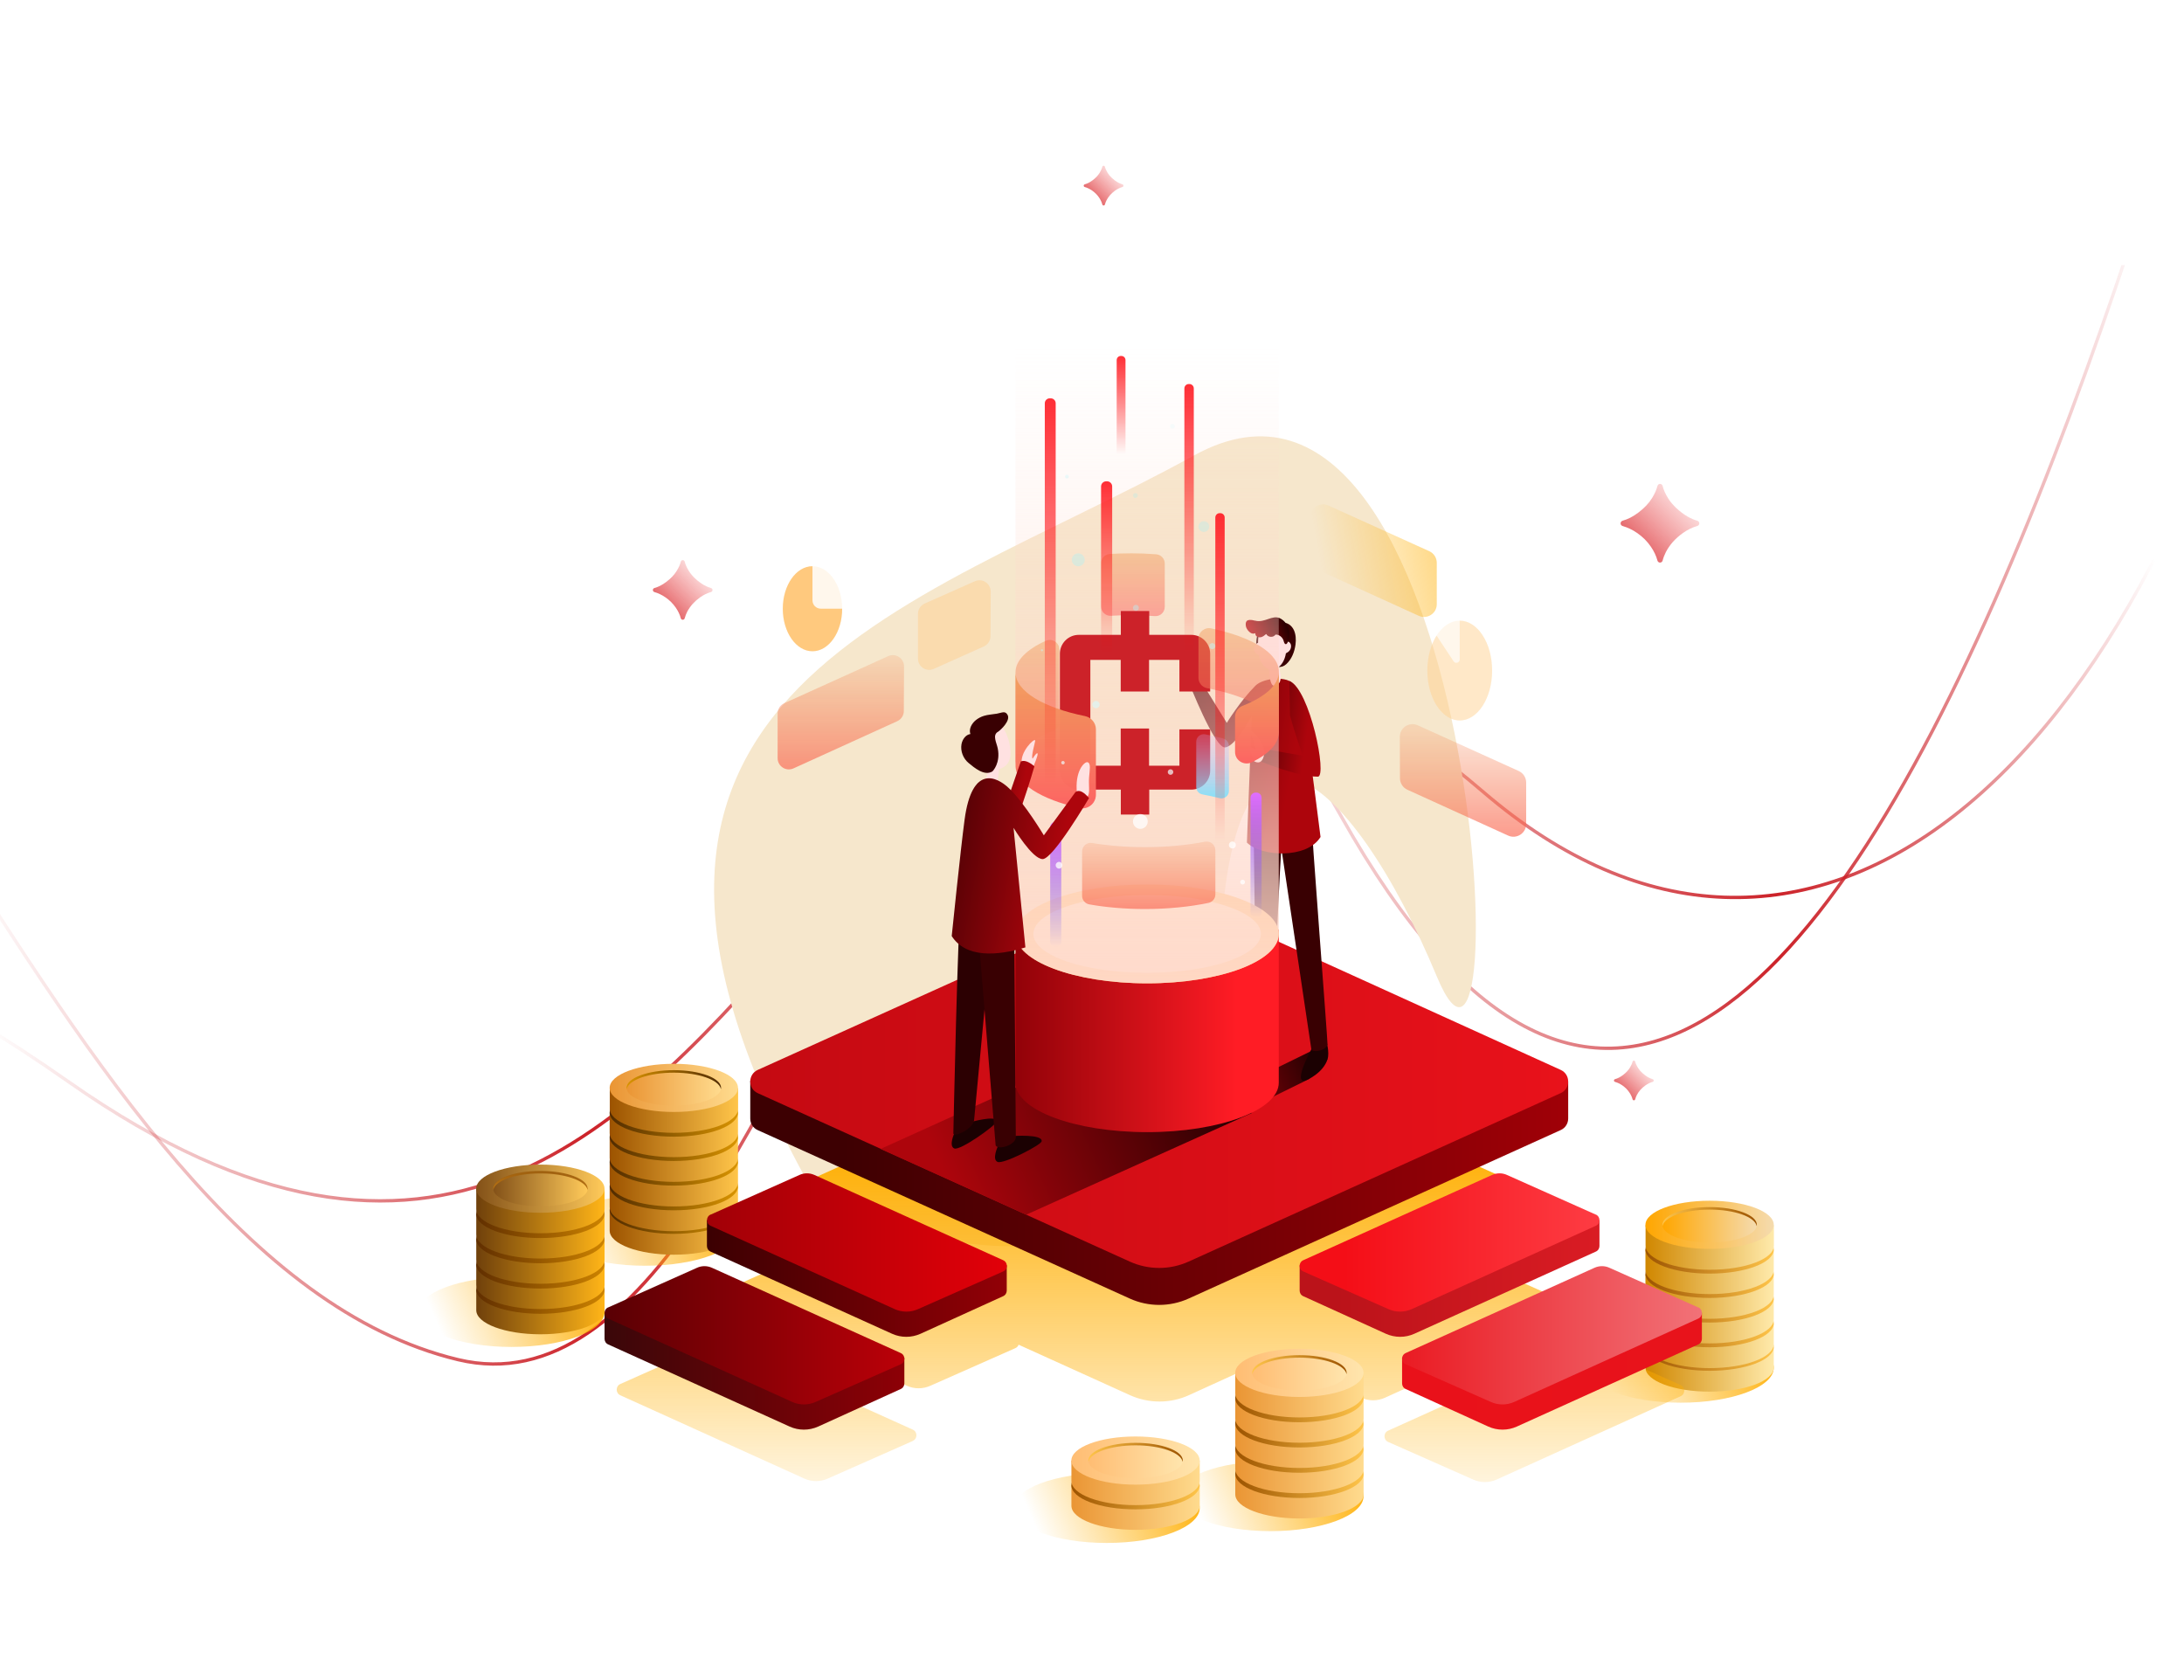 <svg width="659" height="507" viewBox="0 0 659 507" fill="none" xmlns="http://www.w3.org/2000/svg">
<g clip-path="url(#clip0_4291_26569)">
<path d="M-155.17 123.346C-50.245 110.938 11.466 379.916 138.227 410.247C251.867 437.438 283.851 31.802 404.779 246.461C554.862 512.871 681.437 -58.137 722.018 -207.997C741.916 -281.478 516.083 -254.424 520.754 -200.879" stroke="url(#paint0_linear_4291_26569)"/>
<path d="M-190.68 328.825C-154.661 324.569 -140.384 213.588 20.954 326.586C242.907 482.038 250.522 69.98 447.677 239.049C543.582 321.292 649.168 238.719 691.754 49.349C712.636 -43.505 473.004 -491.717 479.07 -423.689" stroke="url(#paint1_linear_4291_26569)"/>
</g>
<g filter="url(#filter0_f_4291_26569)">
<path d="M367.81 305.692C368.409 395.088 287.413 380.64 246.841 362.241C159.184 209.2 274.148 184.894 360.389 137.371C446.63 89.847 459.115 356.129 433.54 294.62C407.965 233.111 367.06 193.947 367.81 305.692Z" fill="#F6E7CC"/>
</g>
<path d="M507.13 423.231C522.642 423.231 535.217 418.508 535.217 412.682C535.217 406.856 522.642 402.133 507.13 402.133C491.617 402.133 479.042 406.856 479.042 412.682C479.042 418.508 491.617 423.231 507.13 423.231Z" fill="url(#paint2_linear_4291_26569)"/>
<path d="M496.498 406.445V412.63C496.498 416.65 505.161 419.898 515.858 419.898C526.555 419.898 535.217 416.65 535.217 412.63V406.445H496.498Z" fill="url(#paint3_linear_4291_26569)"/>
<path d="M535.217 406.338C535.217 410.358 526.554 413.606 515.858 413.606C505.161 413.606 496.498 410.358 496.498 406.338C496.498 402.319 505.161 399.07 515.858 399.07C526.554 399.07 535.217 402.319 535.217 406.338Z" fill="url(#paint4_linear_4291_26569)"/>
<path d="M515.858 411.795C523.732 411.795 530.115 409.4 530.115 406.446C530.115 403.492 523.732 401.098 515.858 401.098C507.984 401.098 501.601 403.492 501.601 406.446C501.601 409.4 507.984 411.795 515.858 411.795Z" fill="#5E64C3"/>
<path d="M515.858 401.837C523.389 401.837 529.541 404.035 530.066 406.808C530.082 406.677 530.115 406.562 530.115 406.431C530.115 403.478 523.733 401.082 515.858 401.082C507.983 401.082 501.601 403.478 501.601 406.431C501.601 406.562 501.634 406.677 501.65 406.808C502.159 404.035 508.328 401.837 515.858 401.837Z" fill="#F69E3E"/>
<path d="M496.498 399.348V405.533C496.498 409.552 505.161 412.801 515.858 412.801C526.554 412.801 535.217 409.552 535.217 405.533V399.348H496.498Z" fill="url(#paint5_linear_4291_26569)"/>
<path d="M535.217 399.237C535.217 403.256 526.554 406.505 515.857 406.505C505.16 406.505 496.498 403.256 496.498 399.237C496.498 395.217 505.16 391.969 515.857 391.969C526.554 391.969 535.217 395.217 535.217 399.237Z" fill="url(#paint6_linear_4291_26569)"/>
<path d="M515.858 404.693C523.732 404.693 530.115 402.298 530.115 399.345C530.115 396.391 523.732 393.996 515.858 393.996C507.984 393.996 501.601 396.391 501.601 399.345C501.601 402.298 507.984 404.693 515.858 404.693Z" fill="#5E64C3"/>
<path d="M515.858 394.751C523.388 394.751 529.541 396.949 530.066 399.722C530.082 399.591 530.115 399.476 530.115 399.345C530.115 396.391 523.733 393.996 515.858 393.996C507.983 393.996 501.601 396.391 501.601 399.345C501.601 399.476 501.634 399.591 501.65 399.722C502.159 396.949 508.327 394.751 515.858 394.751Z" fill="#F69E3E"/>
<path d="M496.498 391.891V398.076C496.498 402.095 505.161 405.344 515.858 405.344C526.554 405.344 535.217 402.095 535.217 398.076V391.891H496.498Z" fill="url(#paint7_linear_4291_26569)"/>
<path d="M535.217 391.784C535.217 395.803 526.554 399.052 515.857 399.052C505.16 399.052 496.498 395.803 496.498 391.784C496.498 387.764 505.16 384.516 515.857 384.516C526.554 384.516 535.217 387.764 535.217 391.784Z" fill="url(#paint8_linear_4291_26569)"/>
<path d="M515.858 397.24C523.732 397.24 530.115 394.845 530.115 391.891C530.115 388.938 523.732 386.543 515.858 386.543C507.984 386.543 501.601 388.938 501.601 391.891C501.601 394.845 507.984 397.24 515.858 397.24Z" fill="#5E64C3"/>
<path d="M515.858 387.298C523.388 387.298 529.541 389.496 530.066 392.269C530.082 392.138 530.115 392.023 530.115 391.891C530.115 388.938 523.733 386.543 515.858 386.543C507.983 386.543 501.601 388.938 501.601 391.891C501.601 392.023 501.634 392.138 501.65 392.269C502.159 389.496 508.327 387.298 515.858 387.298Z" fill="#F69E3E"/>
<path d="M496.498 384.465V390.65C496.498 394.67 505.161 397.918 515.858 397.918C526.554 397.918 535.217 394.67 535.217 390.65V384.465H496.498Z" fill="url(#paint9_linear_4291_26569)"/>
<path d="M535.217 384.354C535.217 388.374 526.554 391.622 515.857 391.622C505.16 391.622 496.498 388.374 496.498 384.354C496.498 380.334 505.16 377.086 515.857 377.086C526.554 377.086 535.217 380.334 535.217 384.354Z" fill="url(#paint10_linear_4291_26569)"/>
<path d="M515.858 389.814C523.732 389.814 530.115 387.42 530.115 384.466C530.115 381.512 523.732 379.117 515.858 379.117C507.984 379.117 501.601 381.512 501.601 384.466C501.601 387.42 507.984 389.814 515.858 389.814Z" fill="#5E64C3"/>
<path d="M515.858 379.852C523.388 379.852 529.541 382.051 530.066 384.823C530.082 384.692 530.115 384.577 530.115 384.446C530.115 381.493 523.733 379.098 515.858 379.098C507.983 379.098 501.601 381.493 501.601 384.446C501.601 384.577 501.634 384.692 501.65 384.823C502.159 382.051 508.327 379.852 515.858 379.852Z" fill="#F69E3E"/>
<path d="M496.498 377.012V383.197C496.498 387.216 505.161 390.465 515.858 390.465C526.554 390.465 535.217 387.216 535.217 383.197V377.012H496.498Z" fill="url(#paint11_linear_4291_26569)"/>
<path d="M535.217 377.014C535.217 381.034 526.554 384.282 515.858 384.282C505.161 384.282 496.498 381.034 496.498 377.014C496.498 372.995 505.161 369.746 515.858 369.746C526.554 369.746 535.217 372.995 535.217 377.014Z" fill="url(#paint12_linear_4291_26569)"/>
<path d="M515.858 382.361C523.732 382.361 530.115 379.966 530.115 377.012C530.115 374.059 523.732 371.664 515.858 371.664C507.984 371.664 501.601 374.059 501.601 377.012C501.601 379.966 507.984 382.361 515.858 382.361Z" fill="#5E64C3"/>
<path d="M515.858 372.419C523.388 372.419 529.541 374.617 530.066 377.39C530.082 377.259 530.115 377.144 530.115 377.012C530.115 374.059 523.733 371.664 515.858 371.664C507.983 371.664 501.601 374.059 501.601 377.012C501.601 377.144 501.634 377.259 501.65 377.39C502.159 374.617 508.327 372.419 515.858 372.419Z" fill="#F69E3E"/>
<path d="M496.536 369.668V375.853C496.536 379.873 505.198 383.121 515.895 383.121C526.592 383.121 535.255 379.873 535.255 375.853V369.668H496.536Z" fill="url(#paint13_linear_4291_26569)"/>
<path d="M515.858 376.833C526.549 376.833 535.217 373.579 535.217 369.565C535.217 365.551 526.549 362.297 515.858 362.297C505.166 362.297 496.498 365.551 496.498 369.565C496.498 373.579 505.166 376.833 515.858 376.833Z" fill="url(#paint14_linear_4291_26569)"/>
<path d="M515.858 374.912C523.732 374.912 530.115 372.517 530.115 369.563C530.115 366.609 523.732 364.215 515.858 364.215C507.984 364.215 501.601 366.609 501.601 369.563C501.601 372.517 507.984 374.912 515.858 374.912Z" fill="url(#paint15_linear_4291_26569)"/>
<path d="M515.858 364.97C523.388 364.97 529.541 367.168 530.066 369.941C530.082 369.809 530.115 369.695 530.115 369.563C530.115 366.61 523.733 364.215 515.858 364.215C507.983 364.215 501.601 366.61 501.601 369.563C501.601 369.695 501.634 369.809 501.65 369.941C502.159 367.168 508.327 364.97 515.858 364.97Z" fill="url(#paint16_linear_4291_26569)"/>
<path d="M275.442 434.774L249.783 446.128C247.535 447.145 244.943 447.145 242.695 446.128L187.176 420.993C185.716 420.337 185.716 418.253 187.176 417.597L213.968 405.637C215.395 404.997 217.036 404.997 218.463 405.637L275.426 431.362C276.886 432.018 276.886 434.102 275.426 434.758L275.442 434.774ZM507.1 417.909L480.308 405.949C478.881 405.309 477.24 405.309 475.813 405.949L418.85 431.674C417.39 432.33 417.39 434.414 418.85 435.07L444.51 446.423C446.757 447.44 449.349 447.44 451.597 446.423L507.116 421.288C508.576 420.632 508.576 418.549 507.116 417.892L507.1 417.909ZM473.368 396.63C474.828 395.974 474.828 393.89 473.368 393.234L446.577 381.273C446.577 381.273 457.897 376.138 457.832 376.105L470.989 370.15C474.008 368.788 474.008 364.49 470.989 363.128L358.36 312.268C352.716 309.726 346.252 309.725 340.625 312.285L228.717 363.128C225.698 364.49 225.715 368.772 228.717 370.134L245.124 377.566C245.124 377.566 244.992 377.598 244.91 377.631L218.119 389.591C216.659 390.248 216.642 392.315 218.119 392.988L273.638 418.122C275.885 419.139 278.478 419.139 280.725 418.122L306.385 406.769C306.877 406.556 307.189 406.178 307.353 405.735L341.002 420.977C346.629 423.52 353.094 423.52 358.721 420.977L384.151 409.378C384.315 409.804 384.626 410.181 385.119 410.395L410.778 421.748C413.026 422.765 415.618 422.765 417.866 421.748L473.385 396.613L473.368 396.63Z" fill="url(#paint17_linear_4291_26569)"/>
<path d="M194.593 381.911C210.105 381.911 222.68 377.188 222.68 371.362C222.68 365.536 210.105 360.812 194.593 360.812C179.08 360.812 166.505 365.536 166.505 371.362C166.505 377.188 179.08 381.911 194.593 381.911Z" fill="url(#paint18_linear_4291_26569)"/>
<path d="M183.961 365.125V371.31C183.961 375.33 192.624 378.578 203.321 378.578C214.018 378.578 222.68 375.33 222.68 371.31V365.125H183.961Z" fill="url(#paint19_linear_4291_26569)"/>
<path d="M222.68 365.018C222.68 369.038 214.017 372.286 203.32 372.286C192.623 372.286 183.961 369.038 183.961 365.018C183.961 360.998 192.623 357.75 203.32 357.75C214.017 357.75 222.68 360.998 222.68 365.018Z" fill="url(#paint20_linear_4291_26569)"/>
<path d="M203.321 370.474C211.195 370.474 217.578 368.08 217.578 365.126C217.578 362.172 211.195 359.777 203.321 359.777C195.447 359.777 189.064 362.172 189.064 365.126C189.064 368.08 195.447 370.474 203.321 370.474Z" fill="#5E64C3"/>
<path d="M203.321 360.517C210.852 360.517 217.004 362.715 217.529 365.488C217.545 365.357 217.578 365.242 217.578 365.11C217.578 362.157 211.196 359.762 203.321 359.762C195.446 359.762 189.064 362.157 189.064 365.11C189.064 365.242 189.097 365.357 189.113 365.488C189.622 362.715 195.791 360.517 203.321 360.517Z" fill="#F69E3E"/>
<path d="M183.961 358.027V364.213C183.961 368.232 192.623 371.481 203.32 371.481C214.017 371.481 222.68 368.232 222.68 364.213V358.027H183.961Z" fill="url(#paint21_linear_4291_26569)"/>
<path d="M222.68 357.916C222.68 361.936 214.017 365.184 203.32 365.184C192.623 365.184 183.961 361.936 183.961 357.916C183.961 353.897 192.623 350.648 203.32 350.648C214.017 350.648 222.68 353.897 222.68 357.916Z" fill="url(#paint22_linear_4291_26569)"/>
<path d="M203.321 363.373C211.195 363.373 217.578 360.978 217.578 358.024C217.578 355.07 211.195 352.676 203.321 352.676C195.447 352.676 189.064 355.07 189.064 358.024C189.064 360.978 195.447 363.373 203.321 363.373Z" fill="#5E64C3"/>
<path d="M203.321 353.43C210.851 353.43 217.004 355.629 217.529 358.402C217.545 358.27 217.578 358.155 217.578 358.024C217.578 355.071 211.196 352.676 203.321 352.676C195.446 352.676 189.064 355.071 189.064 358.024C189.064 358.155 189.097 358.27 189.113 358.402C189.622 355.629 195.79 353.43 203.321 353.43Z" fill="#F69E3E"/>
<path d="M183.961 350.57V356.756C183.961 360.775 192.623 364.024 203.32 364.024C214.017 364.024 222.68 360.775 222.68 356.756V350.57H183.961Z" fill="url(#paint23_linear_4291_26569)"/>
<path d="M222.68 350.463C222.68 354.483 214.017 357.731 203.32 357.731C192.623 357.731 183.961 354.483 183.961 350.463C183.961 346.444 192.623 343.195 203.32 343.195C214.017 343.195 222.68 346.444 222.68 350.463Z" fill="url(#paint24_linear_4291_26569)"/>
<path d="M203.321 355.92C211.195 355.92 217.578 353.525 217.578 350.571C217.578 347.617 211.195 345.223 203.321 345.223C195.447 345.223 189.064 347.617 189.064 350.571C189.064 353.525 195.447 355.92 203.321 355.92Z" fill="#5E64C3"/>
<path d="M203.321 345.977C210.851 345.977 217.004 348.176 217.529 350.948C217.545 350.817 217.578 350.702 217.578 350.571C217.578 347.618 211.196 345.223 203.321 345.223C195.446 345.223 189.064 347.618 189.064 350.571C189.064 350.702 189.097 350.817 189.113 350.948C189.622 348.176 195.79 345.977 203.321 345.977Z" fill="#F69E3E"/>
<path d="M183.961 343.145V349.33C183.961 353.349 192.623 356.598 203.32 356.598C214.017 356.598 222.68 353.349 222.68 349.33V343.145H183.961Z" fill="url(#paint25_linear_4291_26569)"/>
<path d="M222.68 343.034C222.68 347.053 214.017 350.302 203.32 350.302C192.623 350.302 183.961 347.053 183.961 343.034C183.961 339.014 192.623 335.766 203.32 335.766C214.017 335.766 222.68 339.014 222.68 343.034Z" fill="url(#paint26_linear_4291_26569)"/>
<path d="M203.321 348.494C211.195 348.494 217.578 346.099 217.578 343.145C217.578 340.191 211.195 337.797 203.321 337.797C195.447 337.797 189.064 340.191 189.064 343.145C189.064 346.099 195.447 348.494 203.321 348.494Z" fill="#5E64C3"/>
<path d="M203.321 338.532C210.851 338.532 217.004 340.731 217.529 343.503C217.545 343.372 217.578 343.257 217.578 343.126C217.578 340.173 211.196 337.777 203.321 337.777C195.446 337.777 189.064 340.173 189.064 343.126C189.064 343.257 189.097 343.372 189.113 343.503C189.622 340.731 195.79 338.532 203.321 338.532Z" fill="#F69E3E"/>
<path d="M183.961 335.691V341.877C183.961 345.896 192.623 349.145 203.32 349.145C214.017 349.145 222.68 345.896 222.68 341.877V335.691H183.961Z" fill="url(#paint27_linear_4291_26569)"/>
<path d="M222.68 335.694C222.68 339.713 214.017 342.962 203.32 342.962C192.623 342.962 183.961 339.713 183.961 335.694C183.961 331.674 192.623 328.426 203.32 328.426C214.017 328.426 222.68 331.674 222.68 335.694Z" fill="url(#paint28_linear_4291_26569)"/>
<path d="M203.321 341.041C211.195 341.041 217.578 338.646 217.578 335.692C217.578 332.738 211.195 330.344 203.321 330.344C195.447 330.344 189.064 332.738 189.064 335.692C189.064 338.646 195.447 341.041 203.321 341.041Z" fill="#5E64C3"/>
<path d="M203.321 331.098C210.851 331.098 217.004 333.297 217.529 336.07C217.545 335.938 217.578 335.823 217.578 335.692C217.578 332.739 211.196 330.344 203.321 330.344C195.446 330.344 189.064 332.739 189.064 335.692C189.064 335.823 189.097 335.938 189.113 336.07C189.622 333.297 195.79 331.098 203.321 331.098Z" fill="#F69E3E"/>
<path d="M183.999 328.348V334.533C183.999 338.552 192.661 341.801 203.358 341.801C214.055 341.801 222.718 338.552 222.718 334.533V328.348H183.999Z" fill="url(#paint29_linear_4291_26569)"/>
<path d="M203.32 335.513C214.012 335.513 222.68 332.259 222.68 328.245C222.68 324.231 214.012 320.977 203.32 320.977C192.628 320.977 183.961 324.231 183.961 328.245C183.961 332.259 192.628 335.513 203.32 335.513Z" fill="url(#paint30_linear_4291_26569)"/>
<path d="M203.321 333.591C211.195 333.591 217.578 331.197 217.578 328.243C217.578 325.289 211.195 322.895 203.321 322.895C195.447 322.895 189.064 325.289 189.064 328.243C189.064 331.197 195.447 333.591 203.321 333.591Z" fill="url(#paint31_linear_4291_26569)"/>
<path d="M203.321 323.649C210.851 323.649 217.004 325.848 217.529 328.62C217.545 328.489 217.578 328.374 217.578 328.243C217.578 325.29 211.196 322.895 203.321 322.895C195.446 322.895 189.064 325.29 189.064 328.243C189.064 328.374 189.097 328.489 189.113 328.62C189.622 325.848 195.79 323.649 203.321 323.649Z" fill="url(#paint32_linear_4291_26569)"/>
<path d="M182.41 395.862C182.41 401.686 169.842 406.411 154.322 406.411C138.802 406.411 126.234 401.686 126.234 395.862C126.234 390.038 138.802 385.312 154.322 385.312C169.842 385.312 182.41 390.038 182.41 395.862Z" fill="url(#paint33_linear_4291_26569)"/>
<path d="M143.708 389.137V395.322C143.708 399.341 152.37 402.59 163.067 402.59C173.764 402.59 182.427 399.341 182.427 395.322V389.137H143.708Z" fill="url(#paint34_linear_4291_26569)"/>
<path d="M163.067 396.403C173.759 396.403 182.426 393.149 182.426 389.135C182.426 385.121 173.759 381.867 163.067 381.867C152.375 381.867 143.707 385.121 143.707 389.135C143.707 393.149 152.375 396.403 163.067 396.403Z" fill="url(#paint35_linear_4291_26569)"/>
<path d="M163.068 394.482C170.942 394.482 177.325 392.087 177.325 389.134C177.325 386.18 170.942 383.785 163.068 383.785C155.194 383.785 148.811 386.18 148.811 389.134C148.811 392.087 155.194 394.482 163.068 394.482Z" fill="url(#paint36_linear_4291_26569)"/>
<path d="M163.068 384.54C170.598 384.54 176.75 386.738 177.275 389.511C177.292 389.38 177.325 389.265 177.325 389.134C177.325 386.18 170.943 383.785 163.068 383.785C155.193 383.785 148.811 386.18 148.811 389.134C148.811 389.265 148.843 389.38 148.86 389.511C149.368 386.738 155.537 384.54 163.068 384.54Z" fill="url(#paint37_linear_4291_26569)"/>
<path d="M143.706 381.52V387.705C143.706 391.724 152.368 394.973 163.065 394.973C173.762 394.973 182.425 391.724 182.425 387.705V381.52H143.706Z" fill="url(#paint38_linear_4291_26569)"/>
<path d="M182.409 381.522C182.409 385.541 173.746 388.79 163.049 388.79C152.353 388.79 143.69 385.541 143.69 381.522C143.69 377.502 152.353 374.254 163.049 374.254C173.746 374.254 182.409 377.502 182.409 381.522Z" fill="url(#paint39_linear_4291_26569)"/>
<path d="M163.066 386.869C170.94 386.869 177.323 384.474 177.323 381.52C177.323 378.566 170.94 376.172 163.066 376.172C155.192 376.172 148.809 378.566 148.809 381.52C148.809 384.474 155.192 386.869 163.066 386.869Z" fill="url(#paint40_linear_4291_26569)"/>
<path d="M163.066 376.927C170.596 376.927 176.749 379.125 177.274 381.898C177.29 381.766 177.323 381.652 177.323 381.52C177.323 378.567 170.941 376.172 163.066 376.172C155.191 376.172 148.809 378.567 148.809 381.52C148.809 381.652 148.842 381.766 148.858 381.898C149.367 379.125 155.535 376.927 163.066 376.927Z" fill="url(#paint41_linear_4291_26569)"/>
<path d="M143.706 373.895V380.08C143.706 384.099 152.368 387.348 163.065 387.348C173.762 387.348 182.425 384.099 182.425 380.08V373.895H143.706Z" fill="url(#paint42_linear_4291_26569)"/>
<path d="M182.409 373.893C182.409 377.913 173.746 381.161 163.049 381.161C152.353 381.161 143.69 377.913 143.69 373.893C143.69 369.873 152.353 366.625 163.049 366.625C173.746 366.625 182.409 369.873 182.409 373.893Z" fill="url(#paint43_linear_4291_26569)"/>
<path d="M163.066 379.244C170.94 379.244 177.323 376.849 177.323 373.895C177.323 370.941 170.94 368.547 163.066 368.547C155.192 368.547 148.809 370.941 148.809 373.895C148.809 376.849 155.192 379.244 163.066 379.244Z" fill="url(#paint44_linear_4291_26569)"/>
<path d="M163.066 369.302C170.596 369.302 176.749 371.5 177.274 374.273C177.29 374.141 177.323 374.027 177.323 373.895C177.323 370.942 170.941 368.547 163.066 368.547C155.191 368.547 148.809 370.942 148.809 373.895C148.809 374.027 148.842 374.141 148.858 374.273C149.367 371.5 155.535 369.302 163.066 369.302Z" fill="url(#paint45_linear_4291_26569)"/>
<path d="M143.706 366.285V372.47C143.706 376.49 152.368 379.738 163.065 379.738C173.762 379.738 182.425 376.49 182.425 372.47V366.285H143.706Z" fill="url(#paint46_linear_4291_26569)"/>
<path d="M182.409 366.284C182.409 370.303 173.746 373.552 163.049 373.552C152.353 373.552 143.69 370.303 143.69 366.284C143.69 362.264 152.353 359.016 163.049 359.016C173.746 359.016 182.409 362.264 182.409 366.284Z" fill="url(#paint47_linear_4291_26569)"/>
<path d="M163.066 371.631C170.94 371.631 177.323 369.236 177.323 366.282C177.323 363.328 170.94 360.934 163.066 360.934C155.192 360.934 148.809 363.328 148.809 366.282C148.809 369.236 155.192 371.631 163.066 371.631Z" fill="url(#paint48_linear_4291_26569)"/>
<path d="M163.066 361.673C170.596 361.673 176.749 363.871 177.274 366.644C177.29 366.513 177.323 366.398 177.323 366.266C177.323 363.313 170.941 360.918 163.066 360.918C155.191 360.918 148.809 363.313 148.809 366.266C148.809 366.398 148.842 366.513 148.858 366.644C149.367 363.871 155.535 361.673 163.066 361.673Z" fill="url(#paint49_linear_4291_26569)"/>
<path d="M143.706 358.656V364.841C143.706 368.861 152.368 372.109 163.065 372.109C173.762 372.109 182.425 368.861 182.425 364.841V358.656H143.706Z" fill="url(#paint50_linear_4291_26569)"/>
<path d="M182.409 358.655C182.409 362.674 173.746 365.923 163.049 365.923C152.353 365.923 143.69 362.674 143.69 358.655C143.69 354.635 152.353 351.387 163.049 351.387C173.746 351.387 182.409 354.635 182.409 358.655Z" fill="url(#paint51_linear_4291_26569)"/>
<path d="M163.066 364.002C170.94 364.002 177.323 361.607 177.323 358.653C177.323 355.699 170.94 353.305 163.066 353.305C155.192 353.305 148.809 355.699 148.809 358.653C148.809 361.607 155.192 364.002 163.066 364.002Z" fill="url(#paint52_linear_4291_26569)"/>
<path d="M163.066 354.059C170.596 354.059 176.749 356.258 177.274 359.03C177.29 358.899 177.323 358.784 177.323 358.653C177.323 355.7 170.941 353.305 163.066 353.305C155.191 353.305 148.809 355.7 148.809 358.653C148.809 358.784 148.842 358.899 148.858 359.03C149.367 356.258 155.535 354.059 163.066 354.059Z" fill="url(#paint53_linear_4291_26569)"/>
<path d="M411.434 451.44C411.434 457.264 398.867 461.989 383.346 461.989C367.826 461.989 355.259 457.264 355.259 451.44C355.259 445.616 367.826 440.891 383.346 440.891C398.867 440.891 411.434 445.616 411.434 451.44Z" fill="url(#paint54_linear_4291_26569)"/>
<path d="M372.732 444.711V450.896C372.732 454.916 381.394 458.164 392.091 458.164C402.788 458.164 411.451 454.916 411.451 450.896V444.711H372.732Z" fill="url(#paint55_linear_4291_26569)"/>
<path d="M392.091 451.981C402.783 451.981 411.451 448.727 411.451 444.713C411.451 440.699 402.783 437.445 392.091 437.445C381.399 437.445 372.732 440.699 372.732 444.713C372.732 448.727 381.399 451.981 392.091 451.981Z" fill="url(#paint56_linear_4291_26569)"/>
<path d="M392.092 450.06C399.966 450.06 406.349 447.666 406.349 444.712C406.349 441.758 399.966 439.363 392.092 439.363C384.218 439.363 377.835 441.758 377.835 444.712C377.835 447.666 384.218 450.06 392.092 450.06Z" fill="url(#paint57_linear_4291_26569)"/>
<path d="M392.092 440.118C399.623 440.118 405.775 442.316 406.3 445.089C406.316 444.958 406.349 444.843 406.349 444.712C406.349 441.759 399.967 439.363 392.092 439.363C384.217 439.363 377.835 441.759 377.835 444.712C377.835 444.843 377.868 444.958 377.884 445.089C378.393 442.316 384.562 440.118 392.092 440.118Z" fill="url(#paint58_linear_4291_26569)"/>
<path d="M372.73 437.098V443.283C372.73 447.302 381.393 450.551 392.09 450.551C402.787 450.551 411.449 447.302 411.449 443.283V437.098H372.73Z" fill="url(#paint59_linear_4291_26569)"/>
<path d="M411.433 437.1C411.433 441.12 402.771 444.368 392.074 444.368C381.377 444.368 372.714 441.12 372.714 437.1C372.714 433.08 381.377 429.832 392.074 429.832C402.771 429.832 411.433 433.08 411.433 437.1Z" fill="url(#paint60_linear_4291_26569)"/>
<path d="M392.09 442.447C399.964 442.447 406.347 440.052 406.347 437.098C406.347 434.145 399.964 431.75 392.09 431.75C384.216 431.75 377.833 434.145 377.833 437.098C377.833 440.052 384.216 442.447 392.09 442.447Z" fill="url(#paint61_linear_4291_26569)"/>
<path d="M392.09 432.505C399.621 432.505 405.773 434.703 406.298 437.476C406.315 437.345 406.347 437.23 406.347 437.098C406.347 434.145 399.965 431.75 392.09 431.75C384.215 431.75 377.833 434.145 377.833 437.098C377.833 437.23 377.866 437.345 377.882 437.476C378.391 434.703 384.56 432.505 392.09 432.505Z" fill="url(#paint62_linear_4291_26569)"/>
<path d="M372.73 429.473V435.658C372.73 439.677 381.393 442.926 392.09 442.926C402.787 442.926 411.449 439.677 411.449 435.658V429.473H372.73Z" fill="url(#paint63_linear_4291_26569)"/>
<path d="M411.433 429.471C411.433 433.491 402.771 436.739 392.074 436.739C381.377 436.739 372.714 433.491 372.714 429.471C372.714 425.452 381.377 422.203 392.074 422.203C402.771 422.203 411.433 425.452 411.433 429.471Z" fill="url(#paint64_linear_4291_26569)"/>
<path d="M392.09 434.822C399.964 434.822 406.347 432.427 406.347 429.473C406.347 426.52 399.964 424.125 392.09 424.125C384.216 424.125 377.833 426.52 377.833 429.473C377.833 432.427 384.216 434.822 392.09 434.822Z" fill="url(#paint65_linear_4291_26569)"/>
<path d="M392.09 424.88C399.621 424.88 405.773 427.078 406.298 429.851C406.315 429.72 406.347 429.605 406.347 429.473C406.347 426.52 399.965 424.125 392.09 424.125C384.215 424.125 377.833 426.52 377.833 429.473C377.833 429.605 377.866 429.72 377.882 429.851C378.391 427.078 384.56 424.88 392.09 424.88Z" fill="url(#paint66_linear_4291_26569)"/>
<path d="M372.73 421.859V428.045C372.73 432.064 381.393 435.313 392.09 435.313C402.787 435.313 411.449 432.064 411.449 428.045V421.859H372.73Z" fill="url(#paint67_linear_4291_26569)"/>
<path d="M411.433 421.862C411.433 425.881 402.771 429.13 392.074 429.13C381.377 429.13 372.714 425.881 372.714 421.862C372.714 417.842 381.377 414.594 392.074 414.594C402.771 414.594 411.433 417.842 411.433 421.862Z" fill="url(#paint68_linear_4291_26569)"/>
<path d="M392.09 427.209C399.964 427.209 406.347 424.814 406.347 421.86C406.347 418.906 399.964 416.512 392.09 416.512C384.216 416.512 377.833 418.906 377.833 421.86C377.833 424.814 384.216 427.209 392.09 427.209Z" fill="url(#paint69_linear_4291_26569)"/>
<path d="M392.09 417.251C399.621 417.251 405.773 419.449 406.298 422.222C406.315 422.091 406.347 421.976 406.347 421.845C406.347 418.891 399.965 416.496 392.09 416.496C384.215 416.496 377.833 418.891 377.833 421.845C377.833 421.976 377.866 422.091 377.882 422.222C378.391 419.449 384.56 417.251 392.09 417.251Z" fill="url(#paint70_linear_4291_26569)"/>
<path d="M372.73 414.23V420.416C372.73 424.435 381.393 427.684 392.09 427.684C402.787 427.684 411.449 424.435 411.449 420.416V414.23H372.73Z" fill="url(#paint71_linear_4291_26569)"/>
<path d="M411.433 414.233C411.433 418.252 402.771 421.501 392.074 421.501C381.377 421.501 372.714 418.252 372.714 414.233C372.714 410.213 381.377 406.965 392.074 406.965C402.771 406.965 411.433 410.213 411.433 414.233Z" fill="url(#paint72_linear_4291_26569)"/>
<path d="M392.09 419.58C399.964 419.58 406.347 417.185 406.347 414.231C406.347 411.277 399.964 408.883 392.09 408.883C384.216 408.883 377.833 411.277 377.833 414.231C377.833 417.185 384.216 419.58 392.09 419.58Z" fill="url(#paint73_linear_4291_26569)"/>
<path d="M392.089 409.637C399.619 409.637 405.772 411.836 406.297 414.609C406.313 414.477 406.346 414.363 406.346 414.231C406.346 411.278 399.964 408.883 392.089 408.883C384.214 408.883 377.832 411.278 377.832 414.231C377.832 414.363 377.865 414.477 377.881 414.609C378.39 411.836 384.558 409.637 392.089 409.637Z" fill="url(#paint74_linear_4291_26569)"/>
<path style="mix-blend-mode:screen" d="M236.642 212.172L267.994 197.98C270.242 196.963 272.801 198.62 272.785 201.081L272.719 214.534C272.719 215.863 271.932 217.061 270.734 217.602L239.431 231.843C237.183 232.86 234.64 231.22 234.64 228.759V215.273C234.64 213.944 235.411 212.73 236.626 212.188L236.642 212.172Z" fill="url(#paint75_linear_4291_26569)"/>
<path style="mix-blend-mode:screen" d="M458.258 232.63L427.792 218.832C425.249 217.684 422.361 219.554 422.378 222.343L422.427 234.812C422.427 236.305 423.313 237.667 424.674 238.29L455.075 252.121C457.618 253.269 460.506 251.415 460.506 248.626V236.124C460.506 234.615 459.62 233.253 458.258 232.63Z" fill="url(#paint76_linear_4291_26569)"/>
<path opacity="0.5" d="M431.283 166.317L400.817 152.52C398.274 151.371 395.386 153.241 395.403 156.031L395.452 168.499C395.452 169.992 396.338 171.354 397.7 171.977L428.1 185.808C430.643 186.956 433.531 185.103 433.531 182.313V169.812C433.531 168.302 432.645 166.941 431.283 166.317Z" fill="url(#paint77_linear_4291_26569)"/>
<path opacity="0.4" d="M278.986 182.118L294.162 175.375C296.41 174.374 298.936 176.031 298.936 178.492L298.871 191.961C298.871 193.29 298.083 194.488 296.869 195.046L281.759 201.822C279.511 202.822 276.985 201.182 276.985 198.721V185.218C276.985 183.873 277.772 182.659 279.003 182.118H278.986Z" fill="#FFC982"/>
<path d="M513.529 396.105V403.948C513.529 404.637 513.168 405.326 512.429 405.654L457.698 430.428C454.958 431.674 451.808 431.674 449.052 430.428L424.163 419.107C423.425 418.779 423.064 418.09 423.064 417.401V409.674L513.529 396.105Z" fill="url(#paint78_linear_4291_26569)"/>
<path d="M512.43 394.465C513.89 395.121 513.906 397.188 512.43 397.861L456.911 422.996C454.663 424.013 452.071 424.013 449.823 422.996L424.164 411.642C422.687 410.986 422.687 408.919 424.164 408.246L481.126 382.521C482.554 381.881 484.194 381.865 485.622 382.521L512.413 394.481L512.43 394.465Z" fill="url(#paint79_linear_4291_26569)"/>
<path d="M482.62 368.18V375.941C482.62 376.63 482.259 377.319 481.52 377.647L426.789 402.42C424.049 403.667 420.899 403.667 418.143 402.42L393.254 391.1C392.516 390.772 392.155 390.083 392.155 389.394V381.765L482.62 368.164V368.18Z" fill="url(#paint80_linear_4291_26569)"/>
<path d="M481.52 366.457C482.981 367.113 482.997 369.181 481.52 369.853L426.001 394.988C423.754 396.005 421.162 396.005 418.914 394.988L393.254 383.635C391.778 382.978 391.778 380.911 393.254 380.239L450.217 354.513C451.645 353.874 453.285 353.857 454.712 354.513L481.504 366.474L481.52 366.457Z" fill="url(#paint81_linear_4291_26569)"/>
<path d="M182.416 396.105V403.948C182.416 404.637 182.777 405.326 183.515 405.654L238.247 430.428C240.987 431.674 244.137 431.674 246.893 430.428L271.782 419.107C272.52 418.779 272.881 418.09 272.881 417.401V409.674L182.416 396.105Z" fill="url(#paint82_linear_4291_26569)"/>
<path d="M183.516 394.465C182.056 395.121 182.039 397.188 183.516 397.861L239.035 422.996C241.283 424.013 243.875 424.013 246.122 422.996L271.782 411.642C273.258 410.986 273.258 408.919 271.782 408.246L214.819 382.521C213.392 381.881 211.751 381.865 210.324 382.521L183.532 394.481L183.516 394.465Z" fill="url(#paint83_linear_4291_26569)"/>
<path d="M213.31 368.18V375.941C213.31 376.63 213.671 377.319 214.409 377.647L269.141 402.42C271.881 403.667 275.031 403.667 277.787 402.42L302.675 391.1C303.414 390.772 303.775 390.083 303.775 389.394V381.765L213.31 368.164V368.18Z" fill="url(#paint84_linear_4291_26569)"/>
<path d="M214.426 366.457C212.966 367.113 212.949 369.181 214.426 369.853L269.945 394.988C272.192 396.005 274.785 396.005 277.032 394.988L302.692 383.635C304.168 382.978 304.168 380.911 302.692 380.239L245.729 354.513C244.302 353.874 242.661 353.857 241.234 354.513L214.442 366.474L214.426 366.457Z" fill="url(#paint85_linear_4291_26569)"/>
<path d="M473.186 326.308V337.464C473.186 338.875 472.431 340.302 470.922 340.975L358.637 391.818C353.009 394.361 346.545 394.361 340.918 391.818L228.649 340.991C227.14 340.319 226.385 338.908 226.385 337.497V326.078L473.186 326.308Z" fill="url(#paint86_linear_4291_26569)"/>
<path d="M470.922 329.821L358.637 380.664C353.009 383.207 346.545 383.207 340.918 380.664L228.649 329.837C225.631 328.476 225.631 324.177 228.649 322.816L341.279 271.956C346.923 269.413 353.387 269.413 359.014 271.972L470.922 322.816C473.94 324.177 473.924 328.459 470.922 329.837V329.821Z" fill="url(#paint87_linear_4291_26569)"/>
<path d="M400.573 319.586L395.651 317.125L355.669 336.681L365.89 339.897L395.077 325.525L400.573 319.586Z" fill="url(#paint88_linear_4291_26569)"/>
<path d="M379.212 310.349C379.212 310.349 371.714 318.798 371.993 319.52C372.272 320.242 382.313 314.959 383.133 313.991C383.953 313.023 383.33 308.512 383.33 308.512L379.196 310.333L379.212 310.349Z" fill="#07042D"/>
<path d="M387.087 187.924C388.432 187.744 389.744 188.728 390.384 190.057C391.024 191.386 391.09 192.961 390.909 194.454C390.614 196.702 389.728 198.933 388.137 200.377C386.562 201.82 384.888 201.246 383.034 200.278C380.836 199.13 379.13 197.341 379.048 194.634C378.998 192.78 379.359 190.828 380.508 189.499C382.083 187.695 384.593 187.563 386.841 187.547" fill="#390002"/>
<path d="M362.412 206.151C362.445 204.133 362.232 202.098 361.789 200.13C361.739 199.933 361.69 199.719 361.575 199.555C361.461 199.391 361.247 199.26 361.05 199.309C360.936 199.326 360.853 199.391 360.788 199.49C359.968 197.406 358.901 195.651 357.868 196.028C355.899 196.75 359.098 202.623 359.278 206.643C359.393 209.317 360.968 207.299 361.821 206.036L362.428 206.151H362.412Z" fill="#FFE1E1"/>
<path d="M395.683 316.616C395.683 316.616 390.433 326.214 393.469 326.099C394.338 326.066 399.276 323.687 400.572 319.602C401.245 317.486 400.195 314.008 400.195 314.008L395.683 316.616Z" fill="#1B0102"/>
<path d="M400.573 315.221C400.573 313.219 395.668 250.35 395.536 244.411L382.789 241.031L383.937 247.807L378.228 248.037L379.097 310.283C379.147 311.283 383.921 311.497 384.315 309.823C384.315 309.823 385.348 275.616 386.628 255.928L395.684 316.615C395.766 317.452 399.523 317.485 400.573 315.237V315.221Z" fill="#390002"/>
<path d="M393.747 216.951C392.632 209.749 392.287 208.19 389.958 206.074C387.546 203.875 381 204.728 378.867 206.845C374.257 211.422 370.172 218.116 370.172 218.116L362.247 205.27L358.704 205.828C358.704 205.828 366.415 225.614 369.581 225.515C372.731 225.417 377.719 215.983 377.719 215.983L376.242 254.226C380.475 258.475 394.355 259.246 398.456 252.536C398.456 252.536 395.142 226.073 393.731 216.951H393.747Z" fill="url(#paint89_linear_4291_26569)"/>
<path d="M389.252 215.849C390.844 221.838 393.141 228.056 393.141 228.056L380.491 225.808V229.778C380.491 229.778 391.533 234.372 397.652 234.339C400.556 234.323 395.257 207.958 389.072 205.48" fill="url(#paint90_linear_4291_26569)"/>
<path d="M378.375 229.646C377.424 227.218 376.407 225.692 376.669 225.282C376.932 224.872 378.687 226.184 378.687 226.184C379.261 225.676 377.211 221.115 377.243 220.721C377.342 219.77 382.083 224.183 381.411 227.759C380.738 231.336 378.375 229.646 378.375 229.646Z" fill="#FFE1E1"/>
<path d="M385.725 200.918C387.431 205.643 385.725 206.906 384.412 206.906C382.887 206.906 382.887 200.918 382.887 200.918H385.725Z" fill="#FFE1E1"/>
<path d="M389.155 193.864C388.859 193.585 388.433 193.503 388.072 193.618C388.039 193.29 388.006 192.945 387.941 192.617C387.17 188.27 379.688 182.921 379.606 193.963C378.819 194.192 378.245 195.095 378.359 195.997C378.474 196.785 379.114 197.441 379.836 197.588C380.033 198.753 380.41 199.869 381.165 200.722C382.133 201.805 383.741 202.527 384.938 201.871C386.694 200.935 387.662 199.229 388.006 197.129C388.466 196.899 388.892 196.62 389.188 196.194C389.663 195.521 389.745 194.422 389.122 193.864H389.155Z" fill="#FFE1E1"/>
<path d="M378.721 187.286C375.899 186.515 375.833 187.745 375.899 188.664C375.948 189.583 376.719 190.584 377.474 191.01C378.212 191.437 379.278 191.059 379.59 190.206C378.983 190.157 378.589 191.059 378.885 191.634C379.18 192.208 379.902 192.405 380.492 192.257C381.083 192.109 381.592 191.699 382.067 191.289C382.609 192.339 384.2 192.454 384.873 191.486C385.939 191.42 387.006 192.241 387.318 193.356C387.432 193.799 387.596 194.406 388.023 194.357C388.253 194.324 388.4 194.095 388.499 193.881C389.139 192.602 389.253 191.043 388.827 189.665C388.4 188.287 387.416 187.138 386.202 186.548C383.905 185.432 381.559 188.041 378.721 187.269V187.286Z" fill="url(#paint91_linear_4291_26569)"/>
<path d="M377.834 335.777L331.552 316.844L265.697 346.67L309.65 366.506L377.834 335.777Z" fill="url(#paint92_linear_4291_26569)"/>
<path d="M306.417 280.52V326.687C306.417 334.923 324.201 341.6 346.137 341.6C368.072 341.6 385.856 334.923 385.856 326.687V280.52H306.4H306.417Z" fill="url(#paint93_linear_4291_26569)"/>
<path d="M385.872 281.784C385.872 290.02 368.087 296.698 346.152 296.698C324.217 296.698 306.432 290.02 306.432 281.784C306.432 273.548 324.217 266.871 346.152 266.871C368.087 266.871 385.872 273.548 385.872 281.784Z" fill="url(#paint94_linear_4291_26569)"/>
<path d="M380.458 281.785C380.458 288.266 365.102 293.532 346.136 293.532C327.171 293.532 311.814 288.282 311.814 281.785C311.814 275.288 327.171 270.055 346.136 270.055C365.102 270.055 380.458 275.305 380.458 281.785Z" fill="#FFEBCE"/>
<path style="mix-blend-mode:hard-light" d="M385.872 87.992H306.416V281.784C306.416 290.02 324.201 296.697 346.136 296.697C368.071 296.697 385.856 290.02 385.856 281.784V87.992H385.872Z" fill="url(#paint95_linear_4291_26569)"/>
<path opacity="0.5" d="M341.034 166.958C338.934 166.958 336.884 167.023 334.882 167.138C333.406 167.22 332.241 168.451 332.241 169.927V183.003C332.241 184.611 333.586 185.874 335.177 185.792C337.081 185.677 339.033 185.628 341.018 185.628C343.578 185.628 346.071 185.727 348.483 185.891C350.091 186.006 351.453 184.726 351.453 183.102V170.026C351.453 168.549 350.304 167.352 348.844 167.237C346.317 167.04 343.692 166.941 341.018 166.941L341.034 166.958Z" fill="url(#paint96_linear_4291_26569)"/>
<rect x="338.2" y="184.366" width="8.568" height="14.643" fill="#CC2229"/>
<rect x="338.2" y="237.205" width="8.568" height="8.568" fill="#CC2229"/>
<path d="M359.444 191.551C362.598 191.551 365.156 194.109 365.156 197.264V208.643H355.876V199.108H346.712V208.641H338.165V199.108H329.001V231.036H338.165V219.801H346.712V231.036H355.876V220.067H365.156V232.538C365.156 235.693 362.598 238.25 359.444 238.25H325.52C322.365 238.25 319.808 235.693 319.808 232.538V197.264C319.808 194.109 322.365 191.551 325.52 191.551H359.444Z" fill="#CC2229"/>
<g style="mix-blend-mode:overlay">
<path opacity="0.5" d="M319.641 195.963V217.849C319.641 219.03 318.902 220.097 317.803 220.523C310.765 223.214 306.417 226.905 306.417 230.974V202.87C306.417 199.244 309.846 195.93 315.556 193.354C317.459 192.485 319.641 193.863 319.641 195.963Z" fill="url(#paint97_linear_4291_26569)"/>
</g>
<path d="M330.682 220.08V239.8C330.682 242.409 328.27 244.378 325.727 243.803C314.177 241.195 306.433 236.453 306.433 231.006V202.902C306.433 208.595 314.915 213.534 327.368 216.06C329.287 216.454 330.682 218.111 330.682 220.08Z" fill="url(#paint98_linear_4291_26569)"/>
<path opacity="0.5" d="M361.625 192.684V204.529C361.625 206.039 362.708 207.335 364.184 207.63C377.047 210.107 385.874 215.111 385.874 220.919V202.642C385.874 197.031 377.621 192.159 365.448 189.599C363.479 189.189 361.625 190.682 361.625 192.684Z" fill="url(#paint99_linear_4291_26569)"/>
<path d="M372.666 216.211V226.875C372.666 229.484 375.405 231.141 377.751 229.992C382.854 227.482 385.889 224.349 385.889 220.952V202.676C385.889 206.679 381.722 210.288 374.913 212.979C373.568 213.504 372.666 214.8 372.666 216.244V216.211Z" fill="url(#paint100_linear_4291_26569)"/>
<path d="M366.71 256.522C366.71 254.881 365.217 253.651 363.609 253.963C358.179 255.013 352.01 255.603 345.48 255.603C339.804 255.603 334.422 255.16 329.533 254.356C327.942 254.094 326.514 255.308 326.514 256.916V270.303C326.514 271.583 327.433 272.649 328.696 272.879C333.799 273.781 339.492 274.274 345.496 274.274C352.436 274.274 358.95 273.601 364.626 272.436C365.84 272.19 366.726 271.124 366.726 269.877V256.522H366.71Z" fill="url(#paint101_linear_4291_26569)" style="mix-blend-mode:screen"/>
<path style="mix-blend-mode:overlay" d="M369.138 222.839C367.416 222.364 365.578 221.937 363.659 221.56C362.264 221.281 360.952 222.364 360.952 223.791V237.457C360.952 238.54 361.723 239.492 362.789 239.689C364.594 240.017 366.317 240.394 367.957 240.821C369.401 241.198 370.812 240.132 370.812 238.639V225.054C370.812 224.037 370.123 223.135 369.138 222.872V222.839Z" fill="url(#paint102_linear_4291_26569)"/>
<g style="mix-blend-mode:screen">
<path d="M358.884 115.871H358.703C357.969 115.871 357.374 116.466 357.374 117.2V201.66C357.374 202.394 357.969 202.989 358.703 202.989H358.884C359.618 202.989 360.213 202.394 360.213 201.66V117.2C360.213 116.466 359.618 115.871 358.884 115.871Z" fill="url(#paint103_linear_4291_26569)"/>
<path d="M338.359 107.402H338.195C337.506 107.402 336.948 107.961 336.948 108.649V137.836C336.948 138.525 337.506 139.083 338.195 139.083H338.359C339.048 139.083 339.606 138.525 339.606 137.836V108.649C339.606 107.961 339.048 107.402 338.359 107.402Z" fill="url(#paint104_linear_4291_26569)"/>
<path d="M317.048 120.184H316.752C315.928 120.184 315.259 120.852 315.259 121.677V243.297C315.259 244.121 315.928 244.79 316.752 244.79H317.048C317.872 244.79 318.541 244.121 318.541 243.297V121.677C318.541 120.852 317.872 120.184 317.048 120.184Z" fill="url(#paint105_linear_4291_26569)"/>
<path d="M334.028 145.223H333.798C332.937 145.223 332.239 145.92 332.239 146.781V199.413C332.239 200.274 332.937 200.971 333.798 200.971H334.028C334.888 200.971 335.586 200.274 335.586 199.413V146.781C335.586 145.92 334.888 145.223 334.028 145.223Z" fill="url(#paint106_linear_4291_26569)"/>
<path d="M318.672 248.023H318.442C317.582 248.023 316.884 248.721 316.884 249.582V284.15C316.884 285.011 317.582 285.709 318.442 285.709H318.672C319.533 285.709 320.231 285.011 320.231 284.15V249.582C320.231 248.721 319.533 248.023 318.672 248.023Z" fill="url(#paint107_linear_4291_26569)"/>
<path d="M379.113 239.148H378.883C378.022 239.148 377.324 239.846 377.324 240.707V275.275C377.324 276.136 378.022 276.834 378.883 276.834H379.113C379.974 276.834 380.671 276.136 380.671 275.275V240.707C380.671 239.846 379.974 239.148 379.113 239.148Z" fill="url(#paint108_linear_4291_26569)"/>
<path d="M368.22 154.836H368.023C367.298 154.836 366.71 155.424 366.71 156.148V259.443C366.71 260.168 367.298 260.755 368.023 260.755H368.22C368.944 260.755 369.532 260.168 369.532 259.443V156.148C369.532 155.424 368.944 154.836 368.22 154.836Z" fill="url(#paint109_linear_4291_26569)"/>
</g>
<path opacity="0.76" d="M327.303 168.911C327.303 169.994 326.433 170.863 325.35 170.863C324.268 170.863 323.398 169.994 323.398 168.911C323.398 167.828 324.268 166.959 325.35 166.959C326.433 166.959 327.303 167.828 327.303 168.911ZM342.758 182.496C342.265 182.496 341.855 182.889 341.855 183.398C341.855 183.907 342.249 184.3 342.758 184.3C343.266 184.3 343.643 183.907 343.643 183.398C343.643 182.889 343.25 182.496 342.758 182.496ZM363.249 157.246C362.363 157.246 361.625 157.968 361.625 158.87C361.625 159.773 362.347 160.495 363.249 160.495C364.151 160.495 364.873 159.773 364.873 158.87C364.873 157.968 364.151 157.246 363.249 157.246ZM365.792 194.029C365.283 194.029 364.873 194.439 364.873 194.948C364.873 195.457 365.283 195.867 365.792 195.867C366.301 195.867 366.711 195.457 366.711 194.948C366.711 194.439 366.301 194.029 365.792 194.029ZM330.699 211.486C330.092 211.486 329.6 211.978 329.6 212.585C329.6 213.192 330.092 213.684 330.699 213.684C331.306 213.684 331.798 213.192 331.798 212.585C331.798 211.978 331.306 211.486 330.699 211.486ZM344.086 245.627C342.856 245.627 341.855 246.628 341.855 247.858C341.855 249.089 342.856 250.09 344.086 250.09C345.317 250.09 346.318 249.089 346.318 247.858C346.318 246.628 345.317 245.627 344.086 245.627ZM353.192 232.108C352.733 232.108 352.355 232.486 352.355 232.945C352.355 233.404 352.733 233.782 353.192 233.782C353.651 233.782 354.029 233.404 354.029 232.945C354.029 232.486 353.651 232.108 353.192 232.108ZM319.559 260.048C319.001 260.048 318.542 260.508 318.542 261.065C318.542 261.623 319.001 262.083 319.559 262.083C320.117 262.083 320.576 261.623 320.576 261.065C320.576 260.508 320.117 260.048 319.559 260.048ZM371.862 253.912C371.288 253.912 370.812 254.372 370.812 254.962C370.812 255.553 371.272 256.012 371.862 256.012C372.453 256.012 372.912 255.553 372.912 254.962C372.912 254.372 372.453 253.912 371.862 253.912ZM342.593 148.764C342.183 148.764 341.855 149.092 341.855 149.502C341.855 149.913 342.183 150.241 342.593 150.241C343.004 150.241 343.332 149.913 343.332 149.502C343.332 149.092 343.004 148.764 342.593 148.764ZM353.766 127.879C353.356 127.879 353.028 128.207 353.028 128.617C353.028 129.027 353.356 129.355 353.766 129.355C354.176 129.355 354.504 129.027 354.504 128.617C354.504 128.207 354.176 127.879 353.766 127.879ZM321.938 143.235C321.626 143.235 321.364 143.498 321.364 143.809C321.364 144.121 321.626 144.384 321.938 144.384C322.25 144.384 322.512 144.121 322.512 143.809C322.512 143.498 322.25 143.235 321.938 143.235ZM314.407 195.883C314.227 195.883 314.096 196.031 314.096 196.195C314.096 196.359 314.243 196.507 314.407 196.507C314.571 196.507 314.719 196.359 314.719 196.195C314.719 196.031 314.571 195.883 314.407 195.883ZM374.947 265.43C374.553 265.43 374.225 265.758 374.225 266.151C374.225 266.545 374.553 266.873 374.947 266.873C375.341 266.873 375.669 266.545 375.669 266.151C375.669 265.758 375.341 265.43 374.947 265.43ZM320.74 229.598C320.445 229.598 320.215 229.828 320.215 230.123C320.215 230.418 320.445 230.648 320.74 230.648C321.036 230.648 321.265 230.418 321.265 230.123C321.265 229.828 321.036 229.598 320.74 229.598Z" fill="url(#paint110_linear_4291_26569)"/>
<path opacity="0.3" d="M450.235 202.327C450.235 210.645 445.854 217.388 440.456 217.388C435.059 217.388 430.678 210.645 430.678 202.327C430.678 198.225 431.745 194.501 433.467 191.777C435.239 188.988 437.717 187.266 440.44 187.266C445.838 187.266 450.218 194.009 450.218 202.327H450.235Z" fill="#FDE3C0"/>
<path opacity="0.3" d="M440.458 187.266C445.856 187.266 450.236 194.009 450.236 202.327C450.236 210.645 445.856 217.388 440.458 217.388C435.06 217.388 430.68 210.645 430.68 202.327C430.68 198.225 431.746 194.501 433.469 191.777L438.604 199.538C439.162 200.374 440.458 199.981 440.458 198.98V187.266Z" fill="#FFC573"/>
<path opacity="0.3" d="M245.155 196.503C250.103 196.503 254.113 190.759 254.113 183.674C254.113 176.588 250.103 170.844 245.155 170.844C240.208 170.844 236.198 176.588 236.198 183.674C236.198 190.759 240.208 196.503 245.155 196.503Z" fill="#FDE3C0"/>
<path opacity="0.9" d="M254.115 183.674C254.115 190.761 250.095 196.503 245.157 196.503C240.219 196.503 236.199 190.761 236.199 183.674C236.199 176.586 240.219 170.844 245.157 170.844V181.147C245.157 182.541 246.289 183.657 247.667 183.657H254.115V183.674Z" fill="#FFC573"/>
<path d="M292.422 338.698C292.422 338.698 301.052 336.172 300.642 338.468C300.445 339.584 289.781 347.229 287.96 346.524C286.139 345.802 288.009 341.832 288.009 341.832L292.422 338.715V338.698Z" fill="#1B0102"/>
<path d="M311.405 232.388C312.11 230.534 313.324 227.745 313.062 227.334C312.783 226.924 311.585 228.909 311.585 228.909C310.995 228.417 312.406 223.823 312.356 223.43C312.242 222.478 307.582 226.99 308.337 230.55C309.091 234.11 311.405 232.388 311.405 232.388Z" fill="#FFE1E1"/>
<path d="M294.965 236.371C298.656 235.944 302.331 246.264 302.331 246.264L308.024 229.743C309.205 229.267 310.6 229.94 312.126 231.219C312.126 231.219 305.875 252.81 303.168 253.877C300.461 254.943 293.16 247.019 293.16 247.019L294.981 236.371H294.965Z" fill="url(#paint111_linear_4291_26569)"/>
<path d="M298.754 231.109C297.951 232.651 296.458 238.262 297.786 238.344C299.115 238.426 300.608 238.787 300.608 238.787L301.593 231.043L298.754 231.109Z" fill="#FFE1E1"/>
<path d="M296.836 229.645C297.443 231.006 298.821 231.991 300.298 232.106C301.774 232.22 303.3 231.482 304.12 230.235C305.055 228.808 305.023 226.97 304.76 225.281C304.334 222.623 303.316 219.948 301.364 218.078L295.08 222.048L293.669 226.216L296.852 229.628L296.836 229.645Z" fill="#FFE1E1"/>
<path d="M301.068 220.852C302.052 220.212 304.907 217.44 304.054 215.766C303.332 214.339 302.315 215.077 300.773 215.34C299.477 215.569 298.148 215.602 296.884 215.996C295.999 216.275 295.178 216.701 294.456 217.276C293.209 218.276 292.274 219.966 292.799 221.476C291.372 221.689 290.388 223.116 290.125 224.527C289.748 226.627 290.634 228.891 292.291 230.237C293.948 231.598 296.967 234.223 299.411 232.78C299.608 232.665 301.954 230.155 301.052 225.774C300.691 224.035 299.427 221.886 301.052 220.836L301.068 220.852Z" fill="#390002"/>
<path d="M289.994 271.531C289.01 276.896 287.665 342.029 287.665 342.029C287.911 343.227 293.325 340.799 293.915 338.092L300.002 273.385L290.011 271.531H289.994Z" fill="#2C0002"/>
<path d="M305.498 342.781C305.498 342.781 314.718 342.092 314.308 344.373C314.111 345.488 302.856 351.313 301.035 350.591C299.214 349.869 301.084 345.899 301.084 345.899L305.498 342.781Z" fill="#1B0102"/>
<path d="M294.85 277.32C294.85 277.845 300.428 345.62 300.428 345.62C301.314 347.146 306.433 345.374 306.515 343.225L306.006 277.698L294.867 277.32H294.85Z" fill="#390002"/>
<path d="M324.973 239.439C324.186 232.647 327.286 229.661 328.189 229.989C329.222 230.35 328.796 232.237 328.615 234.55C328.435 236.667 328.927 239.16 328.271 240.161C326.269 243.213 324.973 239.456 324.973 239.456V239.439Z" fill="#FFE1E1"/>
<path d="M291.061 247.283C293.276 230.761 300.642 234.19 304.498 237.882C309.19 242.361 314.965 252.04 314.965 252.04L324.481 239.03C325.662 238.079 327.073 239.03 328.599 240.802C328.599 240.802 317.77 259.243 314.604 259.21C311.454 259.177 305.827 249.776 305.827 249.776L309.403 285.854C300.806 288.479 291.405 289.069 287.173 282.441C287.173 282.441 289.83 256.405 291.061 247.266V247.283Z" fill="url(#paint112_linear_4291_26569)"/>
<path d="M333.914 465.552C349.426 465.552 362.001 460.829 362.001 455.003C362.001 449.176 349.426 444.453 333.914 444.453C318.401 444.453 305.826 449.176 305.826 455.003C305.826 460.829 318.401 465.552 333.914 465.552Z" fill="url(#paint113_linear_4291_26569)"/>
<path d="M323.291 448.141V454.326C323.291 458.346 331.953 461.594 342.65 461.594C353.347 461.594 362.009 458.346 362.009 454.326V448.141H323.291Z" fill="url(#paint114_linear_4291_26569)"/>
<path d="M361.994 448.143C361.994 452.163 353.331 455.411 342.634 455.411C331.937 455.411 323.275 452.163 323.275 448.143C323.275 444.124 331.937 440.875 342.634 440.875C353.331 440.875 361.994 444.124 361.994 448.143Z" fill="url(#paint115_linear_4291_26569)"/>
<path d="M342.651 453.49C350.525 453.49 356.908 451.096 356.908 448.142C356.908 445.188 350.525 442.793 342.651 442.793C334.777 442.793 328.394 445.188 328.394 448.142C328.394 451.096 334.777 453.49 342.651 453.49Z" fill="url(#paint116_linear_4291_26569)"/>
<path d="M342.651 443.532C350.181 443.532 356.333 445.731 356.858 448.503C356.875 448.372 356.908 448.257 356.908 448.126C356.908 445.173 350.526 442.778 342.651 442.778C334.776 442.778 328.394 445.173 328.394 448.126C328.394 448.257 328.426 448.372 328.443 448.503C328.951 445.731 335.12 443.532 342.651 443.532Z" fill="url(#paint117_linear_4291_26569)"/>
<path d="M323.29 440.692V446.877C323.29 450.896 331.953 454.145 342.649 454.145C353.346 454.145 362.009 450.896 362.009 446.877V440.692H323.29Z" fill="url(#paint118_linear_4291_26569)"/>
<path d="M361.993 440.694C361.993 444.714 353.331 447.962 342.634 447.962C331.937 447.962 323.274 444.714 323.274 440.694C323.274 436.674 331.937 433.426 342.634 433.426C353.331 433.426 361.993 436.674 361.993 440.694Z" fill="url(#paint119_linear_4291_26569)"/>
<path d="M342.65 446.041C350.524 446.041 356.907 443.646 356.907 440.692C356.907 437.739 350.524 435.344 342.65 435.344C334.776 435.344 328.393 437.739 328.393 440.692C328.393 443.646 334.776 446.041 342.65 446.041Z" fill="url(#paint120_linear_4291_26569)"/>
<path d="M342.649 436.099C350.179 436.099 356.332 438.297 356.857 441.07C356.873 440.939 356.906 440.824 356.906 440.692C356.906 437.739 350.524 435.344 342.649 435.344C334.774 435.344 328.392 437.739 328.392 440.692C328.392 440.824 328.424 440.939 328.441 441.07C328.949 438.297 335.118 436.099 342.649 436.099Z" fill="url(#paint121_linear_4291_26569)"/>
<path d="M206.021 169C205.737 169 205.497 169.206 205.428 169.481C205.209 170.359 204.79 171.292 204.17 172.281C203.436 173.469 202.389 174.57 201.029 175.586C199.847 176.48 198.665 177.089 197.482 177.414C197.202 177.491 196.998 177.739 196.998 178.03C196.998 178.314 197.194 178.56 197.468 178.638C198.627 178.969 199.744 179.506 200.818 180.25C202.053 181.109 203.084 182.141 203.912 183.344C204.645 184.416 205.148 185.476 205.421 186.524C205.492 186.798 205.734 187 206.018 187C206.305 187 206.548 186.794 206.618 186.516C206.776 185.887 207.022 185.244 207.357 184.586C207.779 183.773 208.318 182.992 208.975 182.242C209.646 181.508 210.397 180.844 211.225 180.25C212.307 179.483 213.407 178.944 214.525 178.633C214.799 178.557 214.998 178.313 214.998 178.028C214.998 177.739 214.793 177.493 214.515 177.417C213.806 177.222 213.076 176.909 212.326 176.477C211.42 175.945 210.576 175.312 209.795 174.578C209.014 173.859 208.373 173.102 207.873 172.305C207.252 171.314 206.832 170.373 206.613 169.483C206.546 169.206 206.305 169 206.021 169Z" fill="url(#paint122_radial_4291_26569)"/>
<path d="M493.013 320C492.824 320 492.664 320.137 492.618 320.321C492.472 320.906 492.193 321.528 491.779 322.187C491.29 322.979 490.592 323.714 489.686 324.391C488.897 324.986 488.109 325.393 487.321 325.609C487.134 325.661 486.998 325.826 486.998 326.02C486.998 326.21 487.129 326.373 487.312 326.425C488.084 326.646 488.829 327.004 489.545 327.5C490.368 328.073 491.055 328.76 491.607 329.562C492.096 330.277 492.431 330.984 492.613 331.682C492.661 331.866 492.822 332 493.011 332C493.203 332 493.365 331.863 493.411 331.677C493.517 331.258 493.681 330.829 493.904 330.391C494.186 329.849 494.545 329.328 494.982 328.828C495.43 328.339 495.93 327.896 496.482 327.5C497.204 326.989 497.937 326.629 498.683 326.422C498.866 326.371 498.998 326.209 498.998 326.019C498.998 325.826 498.862 325.662 498.676 325.611C498.203 325.481 497.717 325.273 497.217 324.984C496.613 324.63 496.05 324.208 495.529 323.719C495.008 323.24 494.581 322.734 494.248 322.203C493.834 321.542 493.554 320.915 493.408 320.322C493.363 320.138 493.203 320 493.013 320Z" fill="url(#paint123_radial_4291_26569)"/>
<path d="M333.013 50C332.824 50 332.664 50.137 332.618 50.321C332.472 50.906 332.193 51.528 331.779 52.188C331.29 52.979 330.592 53.714 329.686 54.391C328.897 54.986 328.109 55.393 327.321 55.609C327.134 55.661 326.998 55.826 326.998 56.02C326.998 56.21 327.129 56.373 327.312 56.425C328.084 56.646 328.829 57.004 329.545 57.5C330.368 58.073 331.055 58.76 331.607 59.562C332.096 60.277 332.431 60.984 332.613 61.682C332.661 61.865 332.822 62 333.011 62C333.203 62 333.365 61.863 333.411 61.677C333.517 61.258 333.681 60.829 333.904 60.391C334.186 59.849 334.545 59.328 334.982 58.828C335.43 58.339 335.93 57.896 336.482 57.5C337.204 56.989 337.937 56.629 338.683 56.422C338.866 56.371 338.998 56.209 338.998 56.019C338.998 55.826 338.862 55.662 338.676 55.611C338.203 55.481 337.717 55.273 337.217 54.984C336.613 54.63 336.05 54.208 335.529 53.719C335.008 53.24 334.581 52.734 334.248 52.203C333.834 51.542 333.554 50.915 333.408 50.322C333.363 50.138 333.203 50 333.013 50Z" fill="url(#paint124_radial_4291_26569)"/>
<path d="M500.904 145.998C500.53 145.998 500.213 146.269 500.122 146.633C499.833 147.791 499.28 149.023 498.462 150.328C497.493 151.895 496.111 153.348 494.317 154.689C492.757 155.868 491.197 156.672 489.637 157.101C489.268 157.202 488.998 157.53 488.998 157.913C488.998 158.289 489.257 158.613 489.619 158.716C491.148 159.153 492.622 159.862 494.039 160.843C495.668 161.977 497.029 163.338 498.122 164.925C499.088 166.34 499.752 167.738 500.112 169.122C500.207 169.484 500.526 169.75 500.9 169.75C501.279 169.75 501.6 169.478 501.692 169.111C501.9 168.281 502.226 167.433 502.668 166.565C503.225 165.492 503.936 164.461 504.802 163.472C505.688 162.503 506.678 161.626 507.771 160.843C509.199 159.831 510.65 159.12 512.126 158.71C512.488 158.609 512.75 158.287 512.75 157.911C512.75 157.53 512.48 157.205 512.112 157.104C511.177 156.848 510.214 156.434 509.224 155.864C508.028 155.163 506.915 154.328 505.884 153.359C504.853 152.41 504.008 151.41 503.348 150.359C502.529 149.051 501.975 147.81 501.686 146.635C501.596 146.27 501.279 145.998 500.904 145.998Z" fill="url(#paint125_radial_4291_26569)"/>
<defs>
<filter id="filter0_f_4291_26569" x="84.771" y="0.956" width="491.25" height="505.784" filterUnits="userSpaceOnUse" color-interpolation-filters="sRGB">
<feFlood flood-opacity="0" result="BackgroundImageFix"/>
<feBlend mode="normal" in="SourceGraphic" in2="BackgroundImageFix" result="shape"/>
<feGaussianBlur stdDeviation="65.35" result="effect1_foregroundBlur_4291_26569"/>
</filter>
<linearGradient id="paint0_linear_4291_26569" x1="-8.884" y1="271.953" x2="663.237" y2="146.997" gradientUnits="userSpaceOnUse">
<stop stop-color="#CC2229" stop-opacity="0"/>
<stop offset="0.235" stop-color="#CC2229"/>
<stop offset="0.552" stop-color="#CC2229" stop-opacity="0"/>
<stop offset="0.78" stop-color="#CC2229"/>
<stop offset="1" stop-color="#CC2229" stop-opacity="0"/>
</linearGradient>
<linearGradient id="paint1_linear_4291_26569" x1="-6.438" y1="306.505" x2="600.025" y2="50.075" gradientUnits="userSpaceOnUse">
<stop stop-color="#CC2229" stop-opacity="0"/>
<stop offset="0.235" stop-color="#CC2229"/>
<stop offset="0.552" stop-color="#CC2229" stop-opacity="0"/>
<stop offset="0.78" stop-color="#CC2229"/>
<stop offset="1" stop-color="#CC2229" stop-opacity="0"/>
</linearGradient>
<linearGradient id="paint2_linear_4291_26569" x1="533.902" y1="400.103" x2="486.779" y2="420.873" gradientUnits="userSpaceOnUse">
<stop stop-color="#FFAE00"/>
<stop offset="1" stop-color="#FFAE00" stop-opacity="0"/>
</linearGradient>
<linearGradient id="paint3_linear_4291_26569" x1="496.498" y1="413.172" x2="535.201" y2="413.172" gradientUnits="userSpaceOnUse">
<stop stop-color="#D08700"/>
<stop offset="1" stop-color="#FFEAAB"/>
</linearGradient>
<linearGradient id="paint4_linear_4291_26569" x1="496.498" y1="406.338" x2="535.201" y2="406.338" gradientUnits="userSpaceOnUse">
<stop stop-color="#9C5300"/>
<stop offset="1" stop-color="#FFC54A"/>
</linearGradient>
<linearGradient id="paint5_linear_4291_26569" x1="496.498" y1="406.074" x2="535.201" y2="406.074" gradientUnits="userSpaceOnUse">
<stop stop-color="#D08700"/>
<stop offset="1" stop-color="#FFEAAB"/>
</linearGradient>
<linearGradient id="paint6_linear_4291_26569" x1="496.498" y1="399.237" x2="535.2" y2="399.237" gradientUnits="userSpaceOnUse">
<stop stop-color="#9C5300"/>
<stop offset="1" stop-color="#FFC54A"/>
</linearGradient>
<linearGradient id="paint7_linear_4291_26569" x1="496.498" y1="398.617" x2="535.201" y2="398.617" gradientUnits="userSpaceOnUse">
<stop stop-color="#D08700"/>
<stop offset="1" stop-color="#FFEAAB"/>
</linearGradient>
<linearGradient id="paint8_linear_4291_26569" x1="496.498" y1="391.784" x2="535.2" y2="391.784" gradientUnits="userSpaceOnUse">
<stop stop-color="#9C5300"/>
<stop offset="1" stop-color="#FFC54A"/>
</linearGradient>
<linearGradient id="paint9_linear_4291_26569" x1="496.498" y1="391.191" x2="535.201" y2="391.191" gradientUnits="userSpaceOnUse">
<stop stop-color="#D08700"/>
<stop offset="1" stop-color="#FFEAAB"/>
</linearGradient>
<linearGradient id="paint10_linear_4291_26569" x1="496.498" y1="384.354" x2="535.2" y2="384.354" gradientUnits="userSpaceOnUse">
<stop stop-color="#9C5300"/>
<stop offset="1" stop-color="#FFC54A"/>
</linearGradient>
<linearGradient id="paint11_linear_4291_26569" x1="496.498" y1="383.738" x2="535.201" y2="383.738" gradientUnits="userSpaceOnUse">
<stop stop-color="#D08700"/>
<stop offset="1" stop-color="#FFEAAB"/>
</linearGradient>
<linearGradient id="paint12_linear_4291_26569" x1="496.498" y1="377.014" x2="535.201" y2="377.014" gradientUnits="userSpaceOnUse">
<stop stop-color="#9C5300"/>
<stop offset="1" stop-color="#FFC54A"/>
</linearGradient>
<linearGradient id="paint13_linear_4291_26569" x1="496.536" y1="376.395" x2="535.238" y2="376.395" gradientUnits="userSpaceOnUse">
<stop stop-color="#D08700"/>
<stop offset="1" stop-color="#FFEAAB"/>
</linearGradient>
<linearGradient id="paint14_linear_4291_26569" x1="496.498" y1="369.565" x2="535.201" y2="369.565" gradientUnits="userSpaceOnUse">
<stop stop-color="#FFA600"/>
<stop offset="1" stop-color="#F5DBAE"/>
</linearGradient>
<linearGradient id="paint15_linear_4291_26569" x1="501.601" y1="369.563" x2="530.103" y2="369.563" gradientUnits="userSpaceOnUse">
<stop stop-color="#FFA600"/>
<stop offset="1" stop-color="#F5DBAE"/>
</linearGradient>
<linearGradient id="paint16_linear_4291_26569" x1="530.115" y1="367.078" x2="501.601" y2="367.078" gradientUnits="userSpaceOnUse">
<stop stop-color="#9C5300"/>
<stop offset="1" stop-color="#FFC54A"/>
</linearGradient>
<linearGradient id="paint17_linear_4291_26569" x1="347.154" y1="343.916" x2="347.154" y2="463.01" gradientUnits="userSpaceOnUse">
<stop stop-color="#FFAE00"/>
<stop offset="1" stop-color="#FFAE00" stop-opacity="0"/>
</linearGradient>
<linearGradient id="paint18_linear_4291_26569" x1="221.365" y1="358.783" x2="174.242" y2="379.553" gradientUnits="userSpaceOnUse">
<stop stop-color="#FFAE00"/>
<stop offset="1" stop-color="#FFAE00" stop-opacity="0"/>
</linearGradient>
<linearGradient id="paint19_linear_4291_26569" x1="183.961" y1="371.852" x2="222.664" y2="371.852" gradientUnits="userSpaceOnUse">
<stop stop-color="#9C5300"/>
<stop offset="1" stop-color="#FFC54A"/>
</linearGradient>
<linearGradient id="paint20_linear_4291_26569" x1="183.961" y1="365.018" x2="222.663" y2="365.018" gradientUnits="userSpaceOnUse">
<stop stop-color="#512B00"/>
<stop offset="1" stop-color="#D99400"/>
</linearGradient>
<linearGradient id="paint21_linear_4291_26569" x1="183.961" y1="364.754" x2="222.663" y2="364.754" gradientUnits="userSpaceOnUse">
<stop stop-color="#9C5300"/>
<stop offset="1" stop-color="#FFC54A"/>
</linearGradient>
<linearGradient id="paint22_linear_4291_26569" x1="183.961" y1="357.916" x2="222.663" y2="357.916" gradientUnits="userSpaceOnUse">
<stop stop-color="#512B00"/>
<stop offset="1" stop-color="#D99400"/>
</linearGradient>
<linearGradient id="paint23_linear_4291_26569" x1="183.961" y1="357.297" x2="222.663" y2="357.297" gradientUnits="userSpaceOnUse">
<stop stop-color="#9C5300"/>
<stop offset="1" stop-color="#FFC54A"/>
</linearGradient>
<linearGradient id="paint24_linear_4291_26569" x1="183.961" y1="350.463" x2="222.663" y2="350.463" gradientUnits="userSpaceOnUse">
<stop stop-color="#512B00"/>
<stop offset="1" stop-color="#D99400"/>
</linearGradient>
<linearGradient id="paint25_linear_4291_26569" x1="183.961" y1="349.871" x2="222.663" y2="349.871" gradientUnits="userSpaceOnUse">
<stop stop-color="#9C5300"/>
<stop offset="1" stop-color="#FFC54A"/>
</linearGradient>
<linearGradient id="paint26_linear_4291_26569" x1="183.961" y1="343.034" x2="222.663" y2="343.034" gradientUnits="userSpaceOnUse">
<stop stop-color="#512B00"/>
<stop offset="1" stop-color="#D99400"/>
</linearGradient>
<linearGradient id="paint27_linear_4291_26569" x1="183.961" y1="342.418" x2="222.663" y2="342.418" gradientUnits="userSpaceOnUse">
<stop stop-color="#9C5300"/>
<stop offset="1" stop-color="#FFC54A"/>
</linearGradient>
<linearGradient id="paint28_linear_4291_26569" x1="183.961" y1="335.694" x2="222.663" y2="335.694" gradientUnits="userSpaceOnUse">
<stop stop-color="#512B00"/>
<stop offset="1" stop-color="#D99400"/>
</linearGradient>
<linearGradient id="paint29_linear_4291_26569" x1="183.999" y1="335.074" x2="222.701" y2="335.074" gradientUnits="userSpaceOnUse">
<stop stop-color="#9C5300"/>
<stop offset="1" stop-color="#FFC54A"/>
</linearGradient>
<linearGradient id="paint30_linear_4291_26569" x1="183.961" y1="328.245" x2="222.663" y2="328.245" gradientUnits="userSpaceOnUse">
<stop stop-color="#EA9534"/>
<stop offset="1" stop-color="#FFDB8E"/>
</linearGradient>
<linearGradient id="paint31_linear_4291_26569" x1="189.064" y1="328.243" x2="217.566" y2="328.243" gradientUnits="userSpaceOnUse">
<stop stop-color="#EA9534"/>
<stop offset="1" stop-color="#FFDB8E"/>
</linearGradient>
<linearGradient id="paint32_linear_4291_26569" x1="217.578" y1="325.757" x2="189.064" y2="325.757" gradientUnits="userSpaceOnUse">
<stop stop-color="#512B00"/>
<stop offset="1" stop-color="#D99400"/>
</linearGradient>
<linearGradient id="paint33_linear_4291_26569" x1="181.094" y1="383.283" x2="133.972" y2="404.053" gradientUnits="userSpaceOnUse">
<stop stop-color="#FFAE00"/>
<stop offset="1" stop-color="#FFAE00" stop-opacity="0"/>
</linearGradient>
<linearGradient id="paint34_linear_4291_26569" x1="143.708" y1="395.863" x2="182.41" y2="395.863" gradientUnits="userSpaceOnUse">
<stop stop-color="#6F400B"/>
<stop offset="1" stop-color="#FFB518"/>
</linearGradient>
<linearGradient id="paint35_linear_4291_26569" x1="189.136" y1="389.135" x2="141.968" y2="389.135" gradientUnits="userSpaceOnUse">
<stop stop-color="#E09200"/>
<stop offset="1" stop-color="#5B2A00"/>
</linearGradient>
<linearGradient id="paint36_linear_4291_26569" x1="174.404" y1="389.134" x2="135.21" y2="389.134" gradientUnits="userSpaceOnUse">
<stop stop-color="#FF40FF"/>
<stop offset="1" stop-color="#9169FF"/>
</linearGradient>
<linearGradient id="paint37_linear_4291_26569" x1="184.97" y1="386.656" x2="147.449" y2="386.656" gradientUnits="userSpaceOnUse">
<stop stop-color="#2B2CE0"/>
<stop offset="1" stop-color="#F903FF"/>
</linearGradient>
<linearGradient id="paint38_linear_4291_26569" x1="143.706" y1="388.246" x2="182.408" y2="388.246" gradientUnits="userSpaceOnUse">
<stop stop-color="#6F400B"/>
<stop offset="1" stop-color="#FFB518"/>
</linearGradient>
<linearGradient id="paint39_linear_4291_26569" x1="189.119" y1="381.522" x2="141.951" y2="381.522" gradientUnits="userSpaceOnUse">
<stop stop-color="#E09200"/>
<stop offset="1" stop-color="#5B2A00"/>
</linearGradient>
<linearGradient id="paint40_linear_4291_26569" x1="174.403" y1="381.52" x2="135.208" y2="381.52" gradientUnits="userSpaceOnUse">
<stop stop-color="#FF40FF"/>
<stop offset="1" stop-color="#9169FF"/>
</linearGradient>
<linearGradient id="paint41_linear_4291_26569" x1="184.968" y1="379.027" x2="147.447" y2="379.027" gradientUnits="userSpaceOnUse">
<stop stop-color="#2B2CE0"/>
<stop offset="1" stop-color="#F903FF"/>
</linearGradient>
<linearGradient id="paint42_linear_4291_26569" x1="143.706" y1="380.621" x2="182.408" y2="380.621" gradientUnits="userSpaceOnUse">
<stop stop-color="#6F400B"/>
<stop offset="1" stop-color="#FFB518"/>
</linearGradient>
<linearGradient id="paint43_linear_4291_26569" x1="189.119" y1="373.893" x2="141.951" y2="373.893" gradientUnits="userSpaceOnUse">
<stop stop-color="#E09200"/>
<stop offset="1" stop-color="#5B2A00"/>
</linearGradient>
<linearGradient id="paint44_linear_4291_26569" x1="174.403" y1="373.895" x2="135.208" y2="373.895" gradientUnits="userSpaceOnUse">
<stop stop-color="#FF40FF"/>
<stop offset="1" stop-color="#9169FF"/>
</linearGradient>
<linearGradient id="paint45_linear_4291_26569" x1="184.968" y1="371.418" x2="147.447" y2="371.418" gradientUnits="userSpaceOnUse">
<stop stop-color="#2B2CE0"/>
<stop offset="1" stop-color="#F903FF"/>
</linearGradient>
<linearGradient id="paint46_linear_4291_26569" x1="143.706" y1="373.012" x2="182.408" y2="373.012" gradientUnits="userSpaceOnUse">
<stop stop-color="#6F400B"/>
<stop offset="1" stop-color="#FFB518"/>
</linearGradient>
<linearGradient id="paint47_linear_4291_26569" x1="189.119" y1="366.284" x2="141.951" y2="366.284" gradientUnits="userSpaceOnUse">
<stop stop-color="#E09200"/>
<stop offset="1" stop-color="#5B2A00"/>
</linearGradient>
<linearGradient id="paint48_linear_4291_26569" x1="174.403" y1="366.282" x2="135.208" y2="366.282" gradientUnits="userSpaceOnUse">
<stop stop-color="#FF40FF"/>
<stop offset="1" stop-color="#9169FF"/>
</linearGradient>
<linearGradient id="paint49_linear_4291_26569" x1="184.968" y1="363.789" x2="147.447" y2="363.789" gradientUnits="userSpaceOnUse">
<stop stop-color="#2B2CE0"/>
<stop offset="1" stop-color="#F903FF"/>
</linearGradient>
<linearGradient id="paint50_linear_4291_26569" x1="143.706" y1="365.383" x2="182.408" y2="365.383" gradientUnits="userSpaceOnUse">
<stop stop-color="#6F400B"/>
<stop offset="1" stop-color="#FFB518"/>
</linearGradient>
<linearGradient id="paint51_linear_4291_26569" x1="143.69" y1="358.655" x2="182.392" y2="358.655" gradientUnits="userSpaceOnUse">
<stop stop-color="#835118"/>
<stop offset="1" stop-color="#FFCA5A"/>
</linearGradient>
<linearGradient id="paint52_linear_4291_26569" x1="148.809" y1="358.653" x2="177.311" y2="358.653" gradientUnits="userSpaceOnUse">
<stop stop-color="#835118"/>
<stop offset="1" stop-color="#FFCA5A"/>
</linearGradient>
<linearGradient id="paint53_linear_4291_26569" x1="164.896" y1="373.536" x2="164.896" y2="338.799" gradientUnits="userSpaceOnUse">
<stop stop-color="#FCAA24"/>
<stop offset="1" stop-color="#5B2A00"/>
</linearGradient>
<linearGradient id="paint54_linear_4291_26569" x1="410.119" y1="438.861" x2="362.996" y2="459.631" gradientUnits="userSpaceOnUse">
<stop stop-color="#FFAE00"/>
<stop offset="1" stop-color="#FFAE00" stop-opacity="0"/>
</linearGradient>
<linearGradient id="paint55_linear_4291_26569" x1="372.732" y1="451.438" x2="411.434" y2="451.438" gradientUnits="userSpaceOnUse">
<stop stop-color="#EA9534"/>
<stop offset="1" stop-color="#FFDB8E"/>
</linearGradient>
<linearGradient id="paint56_linear_4291_26569" x1="372.732" y1="444.713" x2="411.434" y2="444.713" gradientUnits="userSpaceOnUse">
<stop stop-color="#9C5300"/>
<stop offset="1" stop-color="#FFC54A"/>
</linearGradient>
<linearGradient id="paint57_linear_4291_26569" x1="403.429" y1="444.712" x2="364.234" y2="444.712" gradientUnits="userSpaceOnUse">
<stop stop-color="#FF40FF"/>
<stop offset="1" stop-color="#9169FF"/>
</linearGradient>
<linearGradient id="paint58_linear_4291_26569" x1="413.994" y1="442.234" x2="376.473" y2="442.234" gradientUnits="userSpaceOnUse">
<stop stop-color="#2B2CE0"/>
<stop offset="1" stop-color="#F903FF"/>
</linearGradient>
<linearGradient id="paint59_linear_4291_26569" x1="372.73" y1="443.824" x2="411.433" y2="443.824" gradientUnits="userSpaceOnUse">
<stop stop-color="#EA9534"/>
<stop offset="1" stop-color="#FFDB8E"/>
</linearGradient>
<linearGradient id="paint60_linear_4291_26569" x1="372.714" y1="437.1" x2="411.417" y2="437.1" gradientUnits="userSpaceOnUse">
<stop stop-color="#9C5300"/>
<stop offset="1" stop-color="#FFC54A"/>
</linearGradient>
<linearGradient id="paint61_linear_4291_26569" x1="403.427" y1="437.098" x2="364.232" y2="437.098" gradientUnits="userSpaceOnUse">
<stop stop-color="#FF40FF"/>
<stop offset="1" stop-color="#9169FF"/>
</linearGradient>
<linearGradient id="paint62_linear_4291_26569" x1="413.993" y1="434.605" x2="376.472" y2="434.605" gradientUnits="userSpaceOnUse">
<stop stop-color="#2B2CE0"/>
<stop offset="1" stop-color="#F903FF"/>
</linearGradient>
<linearGradient id="paint63_linear_4291_26569" x1="372.73" y1="436.199" x2="411.433" y2="436.199" gradientUnits="userSpaceOnUse">
<stop stop-color="#EA9534"/>
<stop offset="1" stop-color="#FFDB8E"/>
</linearGradient>
<linearGradient id="paint64_linear_4291_26569" x1="372.714" y1="429.471" x2="411.417" y2="429.471" gradientUnits="userSpaceOnUse">
<stop stop-color="#9C5300"/>
<stop offset="1" stop-color="#FFC54A"/>
</linearGradient>
<linearGradient id="paint65_linear_4291_26569" x1="403.427" y1="429.473" x2="364.232" y2="429.473" gradientUnits="userSpaceOnUse">
<stop stop-color="#FF40FF"/>
<stop offset="1" stop-color="#9169FF"/>
</linearGradient>
<linearGradient id="paint66_linear_4291_26569" x1="413.993" y1="426.996" x2="376.472" y2="426.996" gradientUnits="userSpaceOnUse">
<stop stop-color="#2B2CE0"/>
<stop offset="1" stop-color="#F903FF"/>
</linearGradient>
<linearGradient id="paint67_linear_4291_26569" x1="372.73" y1="428.586" x2="411.433" y2="428.586" gradientUnits="userSpaceOnUse">
<stop stop-color="#EA9534"/>
<stop offset="1" stop-color="#FFDB8E"/>
</linearGradient>
<linearGradient id="paint68_linear_4291_26569" x1="372.714" y1="421.862" x2="411.417" y2="421.862" gradientUnits="userSpaceOnUse">
<stop stop-color="#9C5300"/>
<stop offset="1" stop-color="#FFC54A"/>
</linearGradient>
<linearGradient id="paint69_linear_4291_26569" x1="403.427" y1="421.86" x2="364.232" y2="421.86" gradientUnits="userSpaceOnUse">
<stop stop-color="#FF40FF"/>
<stop offset="1" stop-color="#9169FF"/>
</linearGradient>
<linearGradient id="paint70_linear_4291_26569" x1="413.993" y1="419.367" x2="376.472" y2="419.367" gradientUnits="userSpaceOnUse">
<stop stop-color="#2B2CE0"/>
<stop offset="1" stop-color="#F903FF"/>
</linearGradient>
<linearGradient id="paint71_linear_4291_26569" x1="372.73" y1="420.957" x2="411.433" y2="420.957" gradientUnits="userSpaceOnUse">
<stop stop-color="#EA9534"/>
<stop offset="1" stop-color="#FFDB8E"/>
</linearGradient>
<linearGradient id="paint72_linear_4291_26569" x1="372.714" y1="414.233" x2="411.417" y2="414.233" gradientUnits="userSpaceOnUse">
<stop stop-color="#FFBD73"/>
<stop offset="1" stop-color="#FFE5AD"/>
</linearGradient>
<linearGradient id="paint73_linear_4291_26569" x1="377.833" y1="414.231" x2="406.335" y2="414.231" gradientUnits="userSpaceOnUse">
<stop stop-color="#FFBD73"/>
<stop offset="1" stop-color="#FFE5AD"/>
</linearGradient>
<linearGradient id="paint74_linear_4291_26569" x1="406.346" y1="411.746" x2="377.832" y2="411.746" gradientUnits="userSpaceOnUse">
<stop stop-color="#9C5300"/>
<stop offset="1" stop-color="#FFC54A"/>
</linearGradient>
<linearGradient id="paint75_linear_4291_26569" x1="253.713" y1="185.44" x2="253.713" y2="256.235" gradientUnits="userSpaceOnUse">
<stop offset="0.01" stop-color="#EF8239" stop-opacity="0"/>
<stop offset="1" stop-color="#FF585F"/>
</linearGradient>
<linearGradient id="paint76_linear_4291_26569" x1="441.442" y1="206.429" x2="441.442" y2="276.205" gradientUnits="userSpaceOnUse">
<stop offset="0.01" stop-color="#EF8239" stop-opacity="0"/>
<stop offset="1" stop-color="#FF585F"/>
</linearGradient>
<linearGradient id="paint77_linear_4291_26569" x1="432.638" y1="148.908" x2="395.715" y2="155.767" gradientUnits="userSpaceOnUse">
<stop stop-color="#FFAE00"/>
<stop offset="1" stop-color="#FFAE00" stop-opacity="0"/>
</linearGradient>
<linearGradient id="paint78_linear_4291_26569" x1="513.529" y1="413.742" x2="423.048" y2="413.742" gradientUnits="userSpaceOnUse">
<stop stop-color="#E8131B"/>
<stop offset="1" stop-color="#E9111A"/>
</linearGradient>
<linearGradient id="paint79_linear_4291_26569" x1="513.512" y1="402.881" x2="423.048" y2="402.881" gradientUnits="userSpaceOnUse">
<stop stop-color="#F17278"/>
<stop offset="1" stop-color="#EA1B23"/>
</linearGradient>
<linearGradient id="paint80_linear_4291_26569" x1="493.759" y1="385.784" x2="403.295" y2="385.784" gradientUnits="userSpaceOnUse">
<stop stop-color="#DE1D25"/>
<stop offset="1" stop-color="#BB131A"/>
</linearGradient>
<linearGradient id="paint81_linear_4291_26569" x1="496.188" y1="374.89" x2="405.723" y2="374.89" gradientUnits="userSpaceOnUse">
<stop stop-color="#FF444B"/>
<stop offset="1" stop-color="#F40E17"/>
</linearGradient>
<linearGradient id="paint82_linear_4291_26569" x1="182.416" y1="413.742" x2="272.881" y2="413.742" gradientUnits="userSpaceOnUse">
<stop stop-color="#3A0709"/>
<stop offset="1" stop-color="#8D0006"/>
</linearGradient>
<linearGradient id="paint83_linear_4291_26569" x1="182.712" y1="402.881" x2="292.454" y2="402.881" gradientUnits="userSpaceOnUse">
<stop stop-color="#590004"/>
<stop offset="1" stop-color="#D00009"/>
</linearGradient>
<linearGradient id="paint84_linear_4291_26569" x1="213.31" y1="385.784" x2="303.791" y2="385.784" gradientUnits="userSpaceOnUse">
<stop stop-color="#3B0002"/>
<stop offset="1" stop-color="#920006"/>
</linearGradient>
<linearGradient id="paint85_linear_4291_26569" x1="182.155" y1="374.89" x2="307.154" y2="374.89" gradientUnits="userSpaceOnUse">
<stop stop-color="#8B0006"/>
<stop offset="1" stop-color="#E40009"/>
</linearGradient>
<linearGradient id="paint86_linear_4291_26569" x1="482.308" y1="359.908" x2="252.324" y2="359.908" gradientUnits="userSpaceOnUse">
<stop stop-color="#A40007"/>
<stop offset="1" stop-color="#3D0002"/>
</linearGradient>
<linearGradient id="paint87_linear_4291_26569" x1="512.2" y1="326.31" x2="228.994" y2="326.31" gradientUnits="userSpaceOnUse">
<stop stop-color="#EE131C"/>
<stop offset="1" stop-color="#C50A12"/>
</linearGradient>
<linearGradient id="paint88_linear_4291_26569" x1="395.192" y1="319.171" x2="362.696" y2="332.432" gradientUnits="userSpaceOnUse">
<stop stop-color="#2B0002"/>
<stop offset="1" stop-color="#AD050C"/>
</linearGradient>
<linearGradient id="paint89_linear_4291_26569" x1="339.45" y1="247.386" x2="385.658" y2="255.466" gradientUnits="userSpaceOnUse">
<stop stop-color="#2B0002"/>
<stop offset="1" stop-color="#AD050C"/>
</linearGradient>
<linearGradient id="paint90_linear_4291_26569" x1="371.784" y1="228.803" x2="392.881" y2="231.851" gradientUnits="userSpaceOnUse">
<stop stop-color="#2B0002"/>
<stop offset="1" stop-color="#AD050C"/>
</linearGradient>
<linearGradient id="paint91_linear_4291_26569" x1="387.499" y1="186.993" x2="377.498" y2="190.367" gradientUnits="userSpaceOnUse">
<stop stop-color="#2B0002"/>
<stop offset="1" stop-color="#AD050C"/>
</linearGradient>
<linearGradient id="paint92_linear_4291_26569" x1="364.397" y1="321.306" x2="286.697" y2="357.613" gradientUnits="userSpaceOnUse">
<stop stop-color="#2B0002"/>
<stop offset="1" stop-color="#AD050C"/>
</linearGradient>
<linearGradient id="paint93_linear_4291_26569" x1="302.02" y1="311.052" x2="373.076" y2="311.052" gradientUnits="userSpaceOnUse">
<stop stop-color="#8A0006"/>
<stop offset="1" stop-color="#FF1C25"/>
</linearGradient>
<linearGradient id="paint94_linear_4291_26569" x1="384.576" y1="281.784" x2="308.286" y2="281.784" gradientUnits="userSpaceOnUse">
<stop stop-color="#FFC97D"/>
</linearGradient>
<linearGradient id="paint95_linear_4291_26569" x1="346.152" y1="104.94" x2="346.152" y2="316.253" gradientUnits="userSpaceOnUse">
<stop stop-color="#FFD9CC" stop-opacity="0"/>
<stop offset="0.11" stop-color="#FFD9CC" stop-opacity="0.08"/>
<stop offset="0.33" stop-color="#FFD9CC" stop-opacity="0.28"/>
<stop offset="0.64" stop-color="#FFD9CC" stop-opacity="0.6"/>
<stop offset="1" stop-color="#FFD9CC"/>
</linearGradient>
<linearGradient id="paint96_linear_4291_26569" x1="341.847" y1="163.336" x2="341.847" y2="189.598" gradientUnits="userSpaceOnUse">
<stop stop-color="#EFAB5D" stop-opacity="0.95"/>
<stop offset="1" stop-color="#FF5762"/>
</linearGradient>
<linearGradient id="paint97_linear_4291_26569" x1="313.029" y1="185.884" x2="313.029" y2="238.369" gradientUnits="userSpaceOnUse">
<stop stop-color="#EFAB5D" stop-opacity="0.95"/>
<stop offset="1" stop-color="#FF5762"/>
</linearGradient>
<linearGradient id="paint98_linear_4291_26569" x1="318.557" y1="195.103" x2="318.557" y2="251.907" gradientUnits="userSpaceOnUse">
<stop stop-color="#EFAB5D" stop-opacity="0.95"/>
<stop offset="1" stop-color="#FF5762"/>
</linearGradient>
<linearGradient id="paint99_linear_4291_26569" x1="373.749" y1="183.561" x2="373.749" y2="227.046" gradientUnits="userSpaceOnUse">
<stop stop-color="#EFAB5D" stop-opacity="0.95"/>
<stop offset="1" stop-color="#FF5762"/>
</linearGradient>
<linearGradient id="paint100_linear_4291_26569" x1="379.277" y1="197.409" x2="379.277" y2="235.767" gradientUnits="userSpaceOnUse">
<stop stop-color="#EFAB5D" stop-opacity="0.95"/>
<stop offset="1" stop-color="#FF5762"/>
</linearGradient>
<linearGradient id="paint101_linear_4291_26569" x1="346.62" y1="246.688" x2="346.62" y2="288.498" gradientUnits="userSpaceOnUse">
<stop offset="0.01" stop-color="#EF8239" stop-opacity="0"/>
<stop offset="1" stop-color="#FF585F"/>
</linearGradient>
<linearGradient id="paint102_linear_4291_26569" x1="365.89" y1="212.585" x2="365.89" y2="245.743" gradientUnits="userSpaceOnUse">
<stop stop-color="#F6A4FF" stop-opacity="0"/>
<stop offset="0.11" stop-color="#E9A9FF" stop-opacity="0.08"/>
<stop offset="0.33" stop-color="#CAB8FF" stop-opacity="0.28"/>
<stop offset="0.64" stop-color="#97CFFF" stop-opacity="0.6"/>
<stop offset="1" stop-color="#57EDFF"/>
</linearGradient>
<linearGradient id="paint103_linear_4291_26569" x1="358.808" y1="197.276" x2="358.808" y2="107.452" gradientUnits="userSpaceOnUse">
<stop stop-color="#FF0000" stop-opacity="0"/>
<stop offset="1" stop-color="#FF1C25"/>
</linearGradient>
<linearGradient id="paint104_linear_4291_26569" x1="338.29" y1="137.006" x2="338.29" y2="104.341" gradientUnits="userSpaceOnUse">
<stop stop-color="#FF0000" stop-opacity="0"/>
<stop offset="1" stop-color="#FF1C25"/>
</linearGradient>
<linearGradient id="paint105_linear_4291_26569" x1="316.916" y1="236.619" x2="316.916" y2="108.141" gradientUnits="userSpaceOnUse">
<stop stop-color="#FF0000" stop-opacity="0"/>
<stop offset="1" stop-color="#FF1C25"/>
</linearGradient>
<linearGradient id="paint106_linear_4291_26569" x1="333.929" y1="197.316" x2="333.929" y2="139.835" gradientUnits="userSpaceOnUse">
<stop stop-color="#FF0000" stop-opacity="0"/>
<stop offset="1" stop-color="#FF1C25"/>
</linearGradient>
<linearGradient id="paint107_linear_4291_26569" x1="318.557" y1="285.709" x2="318.557" y2="248.023" gradientUnits="userSpaceOnUse">
<stop stop-color="#504BF9" stop-opacity="0"/>
<stop offset="1" stop-color="#E06DFF"/>
</linearGradient>
<linearGradient id="paint108_linear_4291_26569" x1="378.998" y1="276.834" x2="378.998" y2="239.148" gradientUnits="userSpaceOnUse">
<stop stop-color="#504BF9" stop-opacity="0"/>
<stop offset="1" stop-color="#E06DFF"/>
</linearGradient>
<linearGradient id="paint109_linear_4291_26569" x1="368.135" y1="253.81" x2="368.135" y2="144.6" gradientUnits="userSpaceOnUse">
<stop stop-color="#FF0000" stop-opacity="0"/>
<stop offset="1" stop-color="#FF1C25"/>
</linearGradient>
<linearGradient id="paint110_linear_4291_26569" x1="344.874" y1="242.641" x2="344.874" y2="119.479" gradientUnits="userSpaceOnUse">
<stop stop-color="white"/>
<stop offset="1" stop-color="#57EDFF" stop-opacity="0"/>
</linearGradient>
<linearGradient id="paint111_linear_4291_26569" x1="283.974" y1="249.297" x2="305.978" y2="253.266" gradientUnits="userSpaceOnUse">
<stop stop-color="#2B0002"/>
<stop offset="1" stop-color="#AD050C"/>
</linearGradient>
<linearGradient id="paint112_linear_4291_26569" x1="267.108" y1="277.558" x2="315.149" y2="286.286" gradientUnits="userSpaceOnUse">
<stop stop-color="#2B0002"/>
<stop offset="1" stop-color="#AD050C"/>
</linearGradient>
<linearGradient id="paint113_linear_4291_26569" x1="360.686" y1="442.424" x2="313.563" y2="463.194" gradientUnits="userSpaceOnUse">
<stop stop-color="#FFAE00"/>
<stop offset="1" stop-color="#FFAE00" stop-opacity="0"/>
</linearGradient>
<linearGradient id="paint114_linear_4291_26569" x1="323.291" y1="454.867" x2="361.993" y2="454.867" gradientUnits="userSpaceOnUse">
<stop stop-color="#EA9534"/>
<stop offset="1" stop-color="#FFDB8E"/>
</linearGradient>
<linearGradient id="paint115_linear_4291_26569" x1="323.275" y1="448.143" x2="361.977" y2="448.143" gradientUnits="userSpaceOnUse">
<stop stop-color="#9C5300"/>
<stop offset="1" stop-color="#FFC54A"/>
</linearGradient>
<linearGradient id="paint116_linear_4291_26569" x1="353.987" y1="448.142" x2="314.793" y2="448.142" gradientUnits="userSpaceOnUse">
<stop stop-color="#FF40FF"/>
<stop offset="1" stop-color="#9169FF"/>
</linearGradient>
<linearGradient id="paint117_linear_4291_26569" x1="364.553" y1="445.649" x2="327.032" y2="445.649" gradientUnits="userSpaceOnUse">
<stop stop-color="#2B2CE0"/>
<stop offset="1" stop-color="#F903FF"/>
</linearGradient>
<linearGradient id="paint118_linear_4291_26569" x1="323.29" y1="447.418" x2="361.993" y2="447.418" gradientUnits="userSpaceOnUse">
<stop stop-color="#EA9534"/>
<stop offset="1" stop-color="#FFDB8E"/>
</linearGradient>
<linearGradient id="paint119_linear_4291_26569" x1="323.274" y1="440.694" x2="361.977" y2="440.694" gradientUnits="userSpaceOnUse">
<stop stop-color="#FFBD73"/>
<stop offset="1" stop-color="#FFE5AD"/>
</linearGradient>
<linearGradient id="paint120_linear_4291_26569" x1="328.393" y1="440.692" x2="356.895" y2="440.692" gradientUnits="userSpaceOnUse">
<stop stop-color="#FFBD73"/>
<stop offset="1" stop-color="#FFE5AD"/>
</linearGradient>
<linearGradient id="paint121_linear_4291_26569" x1="356.906" y1="438.207" x2="328.392" y2="438.207" gradientUnits="userSpaceOnUse">
<stop stop-color="#9C5300"/>
<stop offset="1" stop-color="#FFC54A"/>
</linearGradient>
<radialGradient id="paint122_radial_4291_26569" cx="0" cy="0" r="1" gradientUnits="userSpaceOnUse" gradientTransform="translate(196.998 187) rotate(-45) scale(25.456 148.175)">
<stop stop-color="#D52E34"/>
<stop offset="1" stop-color="#F66363" stop-opacity="0"/>
</radialGradient>
<radialGradient id="paint123_radial_4291_26569" cx="0" cy="0" r="1" gradientUnits="userSpaceOnUse" gradientTransform="translate(486.998 332) rotate(-45) scale(16.971 98.784)">
<stop stop-color="#D52E34"/>
<stop offset="1" stop-color="#F66363" stop-opacity="0"/>
</radialGradient>
<radialGradient id="paint124_radial_4291_26569" cx="0" cy="0" r="1" gradientUnits="userSpaceOnUse" gradientTransform="translate(326.998 62) rotate(-45) scale(16.971 98.784)">
<stop stop-color="#D52E34"/>
<stop offset="1" stop-color="#F66363" stop-opacity="0"/>
</radialGradient>
<radialGradient id="paint125_radial_4291_26569" cx="0" cy="0" r="1" gradientUnits="userSpaceOnUse" gradientTransform="translate(488.998 169.75) rotate(-45) scale(33.59 195.525)">
<stop stop-color="#D52E34"/>
<stop offset="1" stop-color="#F66363" stop-opacity="0"/>
</radialGradient>
<clipPath id="clip0_4291_26569">
<rect width="663" height="364" fill="white" transform="translate(0 80)"/>
</clipPath>
</defs>
</svg>
